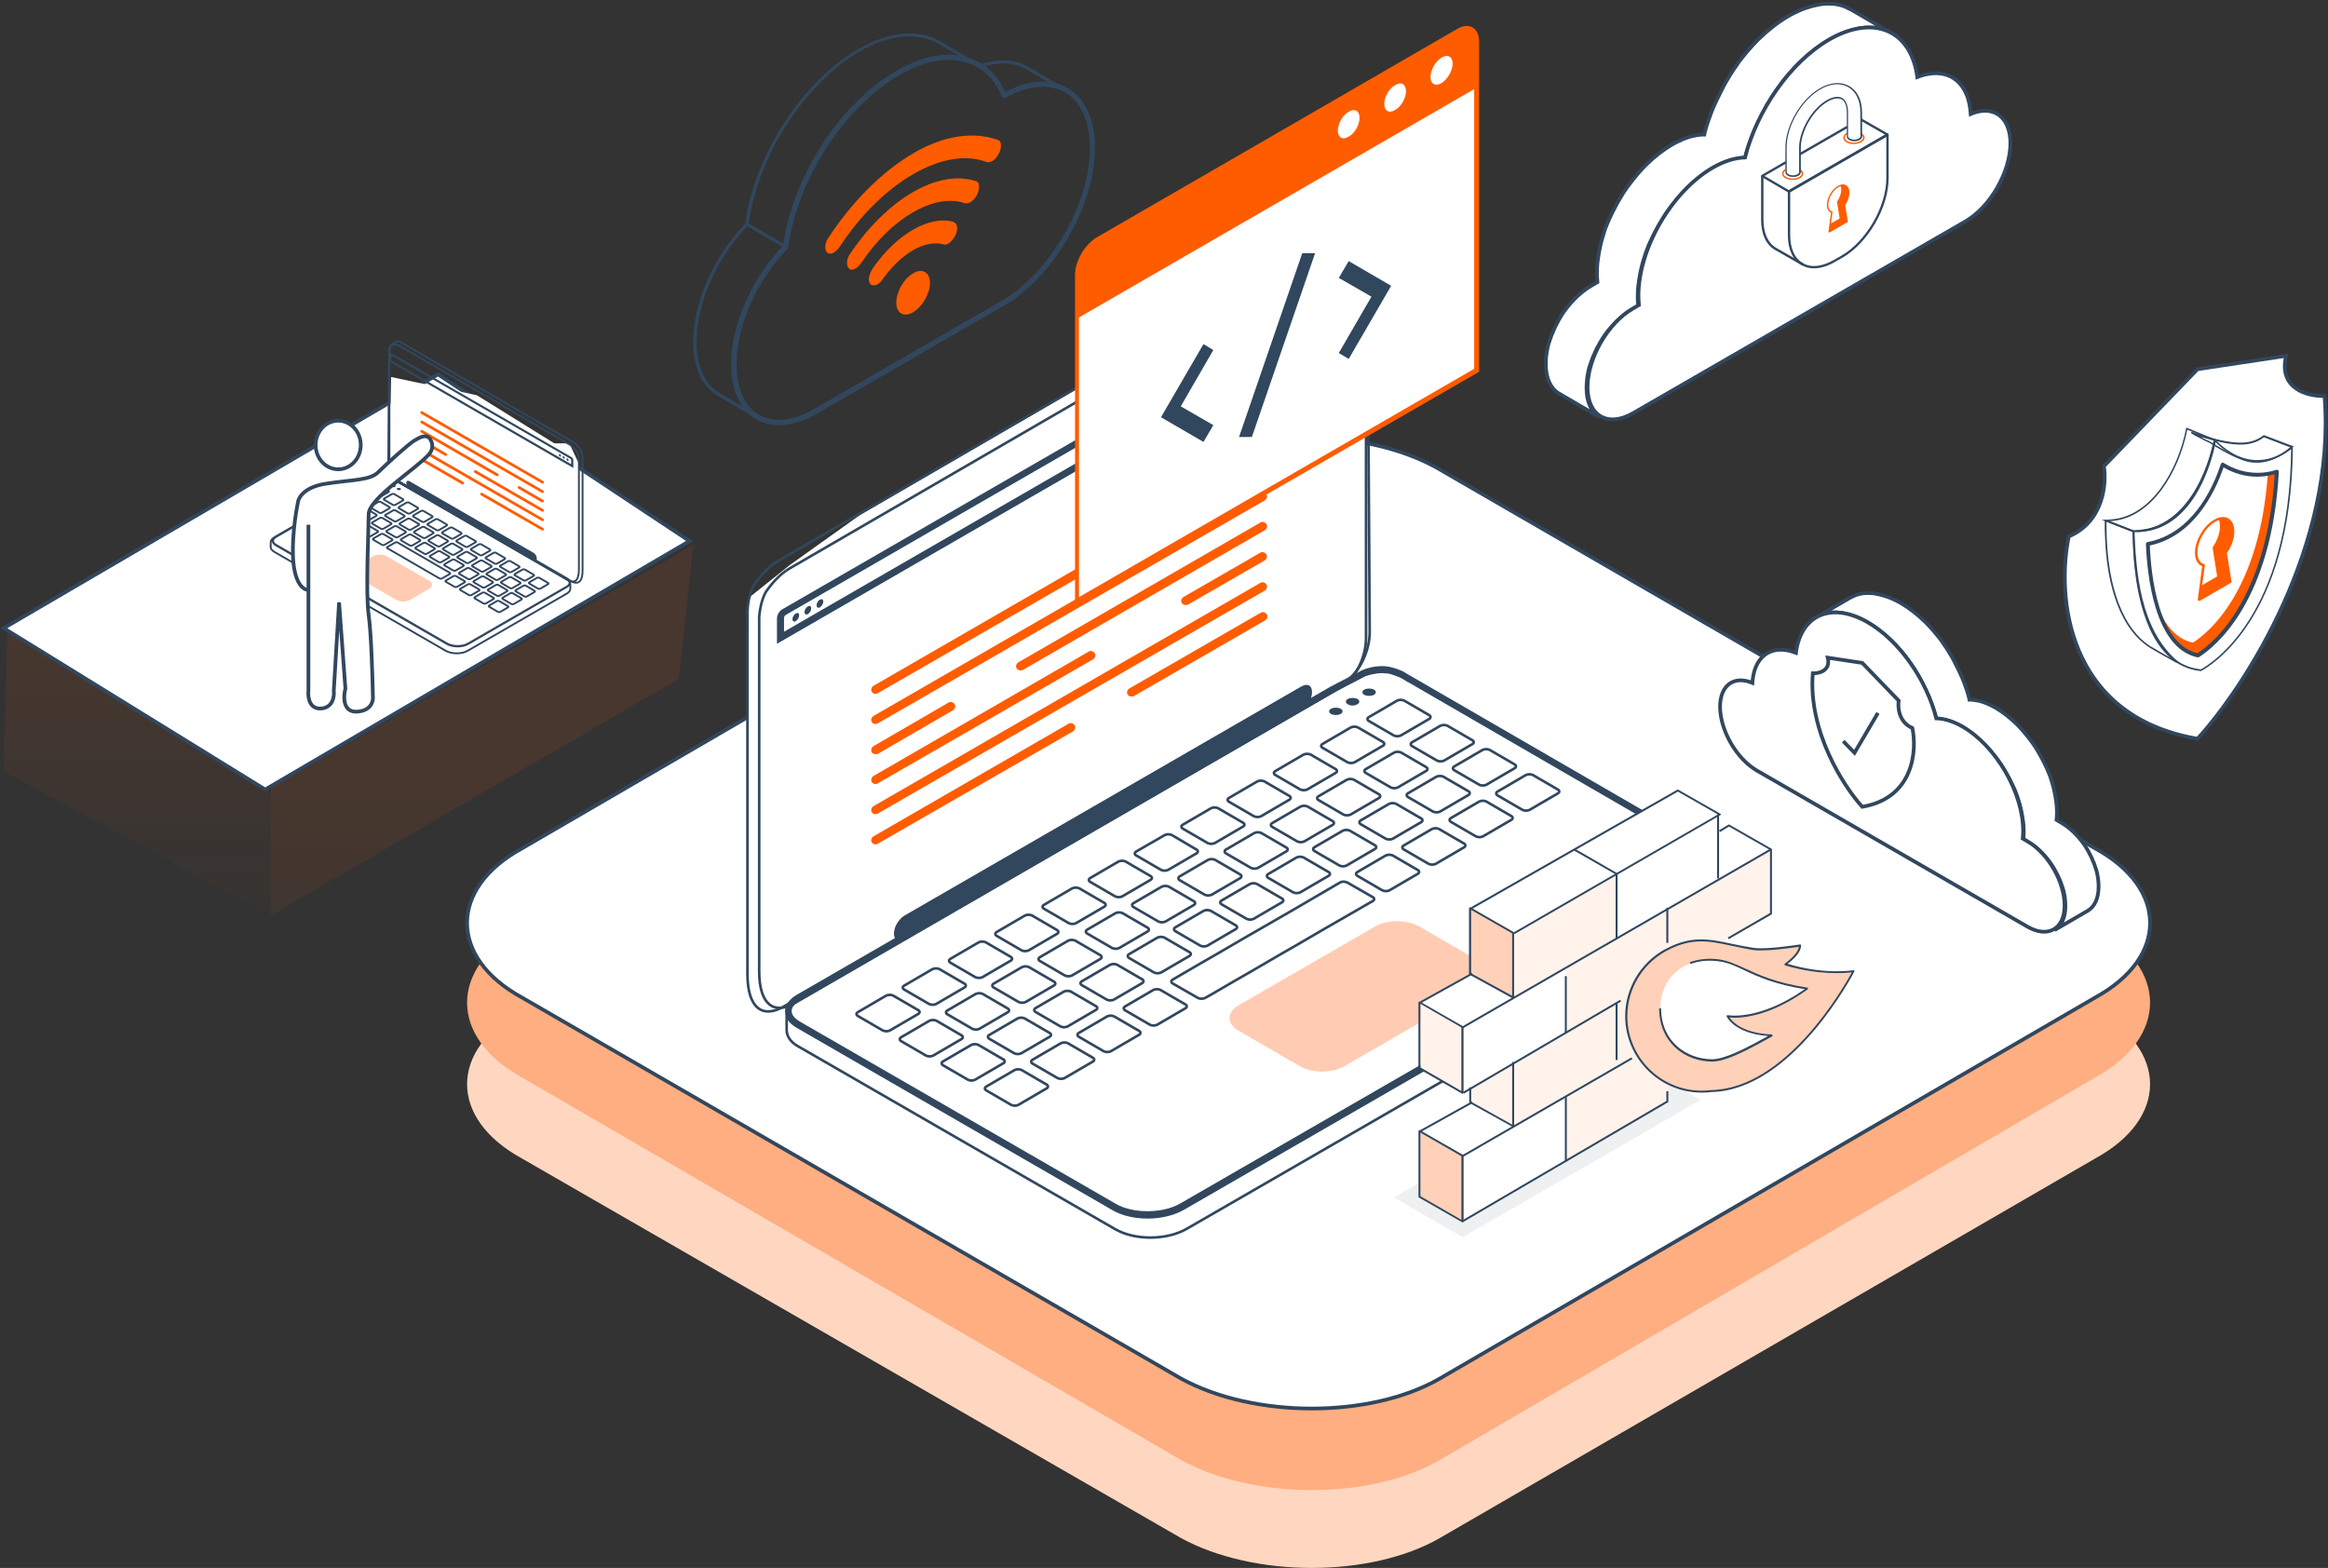 <svg width="628" height="423" viewBox="0 0 628 423" fill="none" xmlns="http://www.w3.org/2000/svg">
<rect x="0" y="0" width="628" height="423" fill="#333333" stroke="none"/>
<path d="M567.554 125.773L592.8 99.609L616.694 96C614.53 105.022 622.705 106.977 627.063 106.827C630.309 147.246 605.574 185.319 592.8 199.304C557.095 193.169 554.781 160.358 558.087 144.72C567.464 140.75 568.306 130.435 567.554 125.773Z" fill="white" stroke="#31475E"/>
<path d="M608.734 124.844C607.545 124.844 606.29 124.646 605.036 124.183C601.074 122.797 596.121 119.561 596.055 119.495C595.923 119.429 595.394 119.165 594.8 118.9C592.489 117.712 591.564 117.249 591.234 116.985C591.036 116.853 591.036 116.787 591.102 116.655L591.168 116.457L591.366 116.523C603.187 120.551 607.347 119.891 610.583 117.448L610.715 117.382L618.705 120.419L618.375 120.749C616.394 122.466 612.894 124.844 608.734 124.844ZM596.253 119.165C596.319 119.165 601.206 122.4 605.168 123.787C610.517 125.702 615.337 122.73 617.781 120.683L610.715 117.976C607.611 120.287 603.649 120.948 593.611 117.844C594.074 118.108 594.602 118.372 594.998 118.57C595.659 118.834 596.055 119.032 596.253 119.165Z" fill="#31475E"/>
<path d="M587.393 178.866C587.128 178.866 586.468 178.47 583.629 176.885C581.846 175.895 579.93 174.772 579.666 174.574C570.355 168.367 568.308 154.169 567.912 146.244C567.846 144.792 567.714 142.942 567.78 140.631V140.169L568.11 140.235L575.77 143.207V143.537C576.298 153.971 577.157 169.687 587.525 178.47L587.657 178.602L587.525 178.8C587.525 178.8 587.459 178.866 587.393 178.866ZM568.242 140.763C568.242 143.009 568.308 144.792 568.374 146.244C568.77 154.103 570.817 168.169 579.93 174.244C580.327 174.508 583.827 176.489 585.874 177.678C576.563 168.631 575.77 153.64 575.242 143.603V143.537L568.242 140.763Z" fill="#31475E"/>
<path d="M575.515 143.535L566.864 140.233H568.053C568.581 140.233 569.11 140.167 569.704 140.101C580.336 139.243 587.534 126.828 589.713 115.602L589.779 115.337L597.769 118.639V118.837C597.637 119.828 593.675 142.478 577.364 143.535C577.166 143.535 576.968 143.535 576.77 143.601C576.241 143.469 575.911 143.535 575.515 143.535ZM569.11 140.563L575.581 143.073C575.911 143.073 576.241 143.007 576.572 143.007C576.77 143.007 576.968 143.007 577.166 142.941C592.619 142.016 596.713 121.083 597.175 118.837L590.043 115.932C587.798 127.29 580.468 139.705 569.704 140.563C569.506 140.563 569.308 140.563 569.11 140.563Z" fill="#31475E"/>
<path d="M593.754 181.042H593.688C575.198 179.193 575.264 146.967 575.33 143.335V143.137H575.528C592.103 142.807 596.726 121.213 597.188 118.703L597.254 118.307L597.584 118.637C601.216 122.269 604.981 124.118 608.943 124.118H609.009C614.292 124.052 617.726 120.883 618.122 120.552L618.518 120.156V120.684C618.188 166.778 596.33 179.655 593.754 181.042ZM575.792 143.533C575.726 148.024 575.99 178.665 593.688 180.58C596.396 179.127 617.66 166.25 618.056 121.147C616.933 122.071 613.631 124.449 609.009 124.515H608.943C604.981 124.515 601.15 122.732 597.584 119.232C596.792 122.996 591.839 143.005 575.792 143.533Z" fill="#31475E"/>
<path d="M591.561 173.377C595.722 170.736 609.523 159.576 611.768 127.812C612.627 127.68 613.419 127.482 614.146 127.218C612.231 161.887 597.306 173.972 592.816 176.811C586.609 175.491 583.241 169.019 581.392 162.151C583.373 167.632 586.476 172.321 591.561 173.377Z" fill="#FF5C00"/>
<path d="M592.949 177.344C592.883 177.344 592.883 177.344 592.817 177.344C581.194 174.901 579.213 155.156 578.883 146.769C578.883 146.505 579.081 146.307 579.345 146.241C591.166 143.996 596.845 132.109 599.09 125.175C599.156 125.043 599.288 124.911 599.42 124.845C599.552 124.779 599.75 124.779 599.883 124.911C602.788 126.694 605.826 127.553 608.929 127.553H609.062C610.779 127.553 612.429 127.288 614.08 126.76C614.278 126.694 614.411 126.76 614.543 126.826C614.675 126.958 614.741 127.09 614.741 127.288C612.826 162.156 597.769 174.373 593.213 177.278C593.147 177.278 593.015 177.344 592.949 177.344ZM579.939 147.166C580.27 155.486 582.251 173.778 592.817 176.222C597.439 173.184 611.571 161.231 613.618 127.949C612.099 128.345 610.58 128.609 608.996 128.609H608.863C605.76 128.609 602.722 127.751 599.816 126.1C597.373 133.232 591.628 144.656 579.939 147.166Z" fill="#31475E"/>
<path d="M598.504 140.008C598.726 140.541 598.859 141.208 598.859 141.963C598.859 143.829 598.06 145.961 596.86 147.694L598.104 155.513L593.662 158.089L593.173 161.776L601.614 156.89L600.414 149.293C600.414 149.293 602.591 144.495 602.369 142.851C601.836 138.587 598.504 140.008 598.504 140.008Z" fill="#FF5C00"/>
<path d="M593.178 162.082C593.133 162.082 593.044 162.082 593 162.038C592.911 161.949 592.822 161.86 592.867 161.727L594.066 152.753C592.822 152.264 592.111 150.932 592.111 149.11C592.111 145.867 594.421 141.869 597.265 140.225C598.686 139.381 600.063 139.248 601.13 139.87C602.151 140.492 602.729 141.691 602.729 143.379C602.729 145.245 602.018 147.333 600.73 149.199L601.974 156.885C601.974 157.018 601.929 157.151 601.796 157.24L593.355 162.127C593.311 162.038 593.266 162.082 593.178 162.082ZM599.619 140.136C598.997 140.136 598.286 140.358 597.576 140.758C594.91 142.269 592.778 146 592.778 149.066C592.778 150.709 593.4 151.864 594.555 152.175C594.732 152.22 594.821 152.398 594.777 152.531L593.622 161.105L601.263 156.707L600.063 149.11C600.063 149.021 600.063 148.932 600.108 148.888C601.307 147.155 602.063 145.067 602.063 143.335C602.063 141.913 601.618 140.891 600.774 140.403C600.419 140.225 600.063 140.136 599.619 140.136Z" fill="#FF5C00"/>
<path opacity="0.1" d="M1 208.089L2.014 170L73 213.911V247L1 208.089Z" fill="url(#paint0_linear_408_9413)"/>
<path opacity="0.1" d="M73 247V212.66L187 147L183.13 183.167L73 247Z" fill="url(#paint1_linear_408_9413)"/>
<path d="M1 169.467L118.146 101L186 145.964L71.535 213L1 169.467Z" fill="white" stroke="#31475E"/>
<path d="M156.113 152.18V125.002L153.579 119.611H149.532L128.652 106.636L105.51 101.707L104.991 127.377L156.113 152.18Z" fill="white"/>
<path d="M107.594 92L154.583 119.278C155.373 119.73 156.108 120.577 156.588 121.283C156.842 121.735 157.096 122.441 157.152 123.458V154.04C157.152 157.033 155.825 157.795 154.103 156.807L106.945 129.529C105.589 128.738 104.742 126.818 104.742 125.265L104.94 94.118C104.996 93.92 105.109 93.751 105.222 93.553C105.9 92.452 107.114 92.113 107.594 92Z" stroke="#31475E" stroke-width="0.5" stroke-miterlimit="10"/>
<path d="M73.028 147.487V146.358C72.999 145.849 73.338 145.341 73.988 144.974L101.266 129.189C101.435 129.076 101.605 128.991 101.746 128.906C102.028 128.793 102.311 128.681 102.537 128.624C103.61 128.37 104.542 128.624 105.106 128.85L107.817 130.262L152.829 156.241C153.479 156.608 153.817 157.117 153.846 157.625V158.783C153.846 159.291 153.535 159.799 152.857 160.166L126.172 175.556C124.506 176.516 121.823 176.488 120.157 175.528L74.016 148.899C73.366 148.532 73.028 148.024 72.999 147.544V147.487C73.028 147.516 73.028 147.516 73.028 147.487Z" stroke="#31475E" stroke-width="0.5" stroke-miterlimit="10"/>
<path d="M107.846 93.355L153.649 119.928C154.411 120.379 155.117 121.17 155.597 121.876C155.851 122.328 156.077 123.005 156.162 123.994V153.814C156.162 156.722 154.863 157.485 153.197 156.524L107.197 129.924C105.87 129.161 105.051 127.298 105.051 125.773V95.021C105.051 93.129 106.18 92.395 107.846 93.355Z" stroke="#31475E" stroke-width="0.5" stroke-miterlimit="10"/>
<path d="M154.666 126.247V124.101C154.666 123.818 154.468 123.48 154.214 123.338L105.785 95.382C105.447 95.185 105.051 95.411 105.051 95.806V97.613L105.221 97.698L154.666 126.247ZM105.644 95.947L153.932 123.818C154.017 123.875 154.073 123.988 154.073 124.073V125.23L105.644 97.274V95.947Z" fill="#31475E"/>
<path d="M153.366 124.167C153.366 123.998 153.225 123.772 153.084 123.687C152.914 123.602 152.801 123.659 152.801 123.856C152.801 124.026 152.943 124.252 153.084 124.337C153.225 124.421 153.366 124.365 153.366 124.167Z" fill="#31475E"/>
<path d="M152.352 123.577C152.352 123.408 152.21 123.182 152.069 123.097C151.9 123.012 151.787 123.069 151.787 123.267C151.787 123.436 151.9 123.662 152.069 123.747C152.21 123.831 152.352 123.775 152.352 123.577Z" fill="#31475E"/>
<path d="M151.336 123.01C151.336 122.841 151.223 122.615 151.054 122.53C150.884 122.446 150.771 122.502 150.771 122.7C150.771 122.869 150.912 123.095 151.054 123.18C151.223 123.265 151.336 123.18 151.336 123.01Z" fill="#31475E"/>
<path d="M103.701 128.712C103.447 128.712 103.192 128.74 102.967 128.796C102.712 128.881 102.458 128.966 102.261 129.051C102.119 129.107 101.978 129.192 101.837 129.276L101.526 129.474H101.498L74.587 145.062C74.163 145.316 73.909 145.626 73.909 145.909C73.909 146.219 74.163 146.558 74.644 146.812L120.7 173.385C121.434 173.808 122.423 174.034 123.468 174.034C124.484 174.034 125.444 173.808 126.122 173.413L152.751 158.051C153.174 157.797 153.429 157.487 153.429 157.176C153.429 156.865 153.174 156.526 152.694 156.272L107.795 130.349L105.141 128.966C104.802 128.881 104.294 128.712 103.701 128.712ZM103.701 128.119C104.378 128.119 104.972 128.288 105.367 128.458L108.078 129.869L152.977 155.792C154.304 156.555 154.332 157.825 153.005 158.588L126.404 173.949C125.585 174.43 124.512 174.655 123.439 174.655C122.338 174.655 121.237 174.401 120.39 173.921L74.333 147.349C73.006 146.587 72.949 145.344 74.276 144.582L101.498 128.825C101.668 128.712 101.837 128.627 101.978 128.542C102.261 128.429 102.515 128.316 102.769 128.26C103.108 128.147 103.418 128.119 103.701 128.119Z" fill="#31475E"/>
<path d="M107.988 132.157C108.214 132.044 108.214 131.818 107.988 131.705C107.762 131.592 107.423 131.592 107.197 131.705C106.971 131.818 106.971 132.044 107.197 132.157C107.423 132.27 107.762 132.27 107.988 132.157Z" fill="#31475E"/>
<path d="M106.58 131.338C106.806 131.225 106.806 130.999 106.58 130.886C106.354 130.774 106.015 130.774 105.789 130.886C105.563 130.999 105.563 131.225 105.789 131.338C106.015 131.479 106.382 131.479 106.58 131.338Z" fill="#31475E"/>
<path d="M105.187 130.547C105.413 130.434 105.413 130.208 105.187 130.095C104.961 129.983 104.622 129.983 104.396 130.095C104.17 130.208 104.17 130.434 104.396 130.547C104.594 130.66 104.961 130.66 105.187 130.547Z" fill="#31475E"/>
<path d="M142.786 157.091C142.617 157.176 142.617 157.345 142.786 157.43L145.158 158.813C145.327 158.898 145.582 158.898 145.751 158.813L147.841 157.599C148.01 157.514 148.01 157.345 147.841 157.26L145.469 155.877C145.299 155.792 145.045 155.792 144.876 155.877L142.786 157.091ZM140.979 153.646C141.148 153.561 141.402 153.561 141.572 153.646L143.944 155.03C144.113 155.114 144.113 155.284 143.944 155.368L141.854 156.583C141.685 156.667 141.431 156.667 141.261 156.583L138.889 155.199C138.72 155.114 138.72 154.945 138.889 154.86L140.979 153.646ZM137.082 151.387C137.251 151.302 137.505 151.302 137.675 151.387L140.047 152.77C140.216 152.855 140.216 153.025 140.047 153.109L137.957 154.324C137.788 154.408 137.534 154.408 137.364 154.324L134.992 152.94C134.823 152.855 134.823 152.686 134.992 152.601L137.082 151.387ZM133.185 149.128C133.354 149.043 133.609 149.043 133.778 149.128L136.15 150.511C136.319 150.596 136.319 150.766 136.15 150.85L134.06 152.064C133.891 152.149 133.637 152.149 133.467 152.064L131.095 150.681C130.926 150.596 130.926 150.427 131.095 150.342L133.185 149.128ZM129.203 146.84C129.373 146.756 129.627 146.756 129.796 146.84L132.168 148.224C132.338 148.309 132.338 148.478 132.168 148.563L130.079 149.777C129.909 149.862 129.655 149.862 129.486 149.777L127.114 148.393C126.944 148.309 126.944 148.139 127.114 148.055L129.203 146.84ZM125.307 144.581C125.476 144.497 125.73 144.497 125.9 144.581L128.272 145.965C128.441 146.05 128.441 146.219 128.272 146.304L126.182 147.518C126.012 147.603 125.758 147.603 125.589 147.518L123.217 146.134C123.047 146.05 123.047 145.88 123.217 145.796L125.307 144.581ZM121.41 142.35C121.579 142.266 121.833 142.266 122.003 142.35L124.403 143.734C124.572 143.819 124.572 143.988 124.403 144.073L122.313 145.287C122.144 145.372 121.89 145.372 121.72 145.287L119.348 143.904C119.179 143.819 119.179 143.649 119.348 143.565L121.41 142.35ZM117.513 140.091C117.682 140.007 117.936 140.007 118.106 140.091L120.478 141.475C120.647 141.56 120.647 141.729 120.478 141.814L118.388 143.028C118.219 143.113 117.965 143.113 117.795 143.028L115.423 141.645C115.254 141.56 115.254 141.39 115.423 141.306L117.513 140.091ZM113.616 137.832C113.785 137.748 114.039 137.748 114.209 137.832L116.581 139.216C116.75 139.301 116.75 139.47 116.581 139.555L114.491 140.769C114.322 140.854 114.068 140.854 113.898 140.769L111.526 139.385C111.357 139.301 111.357 139.131 111.526 139.047L113.616 137.832ZM109.719 135.573C109.888 135.489 110.143 135.489 110.312 135.573L112.684 136.957C112.853 137.042 112.853 137.211 112.684 137.296L110.594 138.51C110.425 138.595 110.171 138.595 110.001 138.51L107.629 137.126C107.46 137.042 107.46 136.872 107.629 136.788L109.719 135.573ZM105.737 133.286C105.907 133.201 106.161 133.201 106.33 133.286L108.702 134.67C108.872 134.754 108.872 134.924 108.702 135.009L106.613 136.223C106.443 136.307 106.189 136.307 106.02 136.223L103.648 134.839C103.478 134.754 103.478 134.585 103.648 134.5L105.737 133.286ZM101.84 131.027C102.01 130.942 102.264 130.942 102.433 131.027L104.805 132.411C104.975 132.495 104.975 132.665 104.805 132.749L102.716 133.964C102.546 134.048 102.292 134.048 102.123 133.964L99.751 132.58C99.581 132.495 99.581 132.326 99.751 132.241L101.84 131.027ZM141.233 157.995C141.402 157.91 141.657 157.91 141.826 157.995L144.198 159.378C144.367 159.463 144.367 159.632 144.198 159.717L142.108 160.931C141.939 161.016 141.685 161.016 141.515 160.931L139.143 159.548C138.974 159.463 138.974 159.293 139.143 159.209L141.233 157.995ZM137.336 155.735C137.505 155.651 137.76 155.651 137.929 155.735L140.301 157.119C140.47 157.204 140.47 157.373 140.301 157.458L138.211 158.672C138.042 158.757 137.788 158.757 137.618 158.672L135.246 157.289C135.077 157.204 135.077 157.034 135.246 156.95L137.336 155.735ZM133.439 153.476C133.609 153.392 133.863 153.392 134.032 153.476L136.404 154.86C136.574 154.945 136.574 155.114 136.404 155.199L134.315 156.413C134.145 156.498 133.891 156.498 133.722 156.413L131.35 155.03C131.18 154.945 131.18 154.775 131.35 154.691L133.439 153.476ZM129.542 151.246C129.712 151.161 129.966 151.161 130.135 151.246L132.507 152.629C132.677 152.714 132.677 152.883 132.507 152.968L130.418 154.182C130.248 154.267 129.994 154.267 129.825 154.182L127.453 152.799C127.283 152.714 127.283 152.545 127.453 152.46L129.542 151.246ZM125.561 148.93C125.73 148.845 125.984 148.845 126.154 148.93L128.526 150.314C128.695 150.398 128.695 150.568 128.526 150.653L126.436 151.867C126.267 151.952 126.012 151.952 125.843 151.867L123.471 150.483C123.302 150.398 123.302 150.229 123.471 150.144L125.561 148.93ZM121.664 146.699C121.833 146.614 122.087 146.614 122.257 146.699L124.629 148.083C124.798 148.168 124.798 148.337 124.629 148.422L122.539 149.636C122.37 149.721 122.116 149.721 121.946 149.636L119.574 148.252C119.405 148.168 119.405 147.998 119.574 147.913L121.664 146.699ZM117.767 144.44C117.936 144.355 118.19 144.355 118.36 144.44L120.732 145.824C120.901 145.909 120.901 146.078 120.732 146.163L118.642 147.377C118.473 147.462 118.219 147.462 118.049 147.377L115.677 145.993C115.508 145.909 115.508 145.739 115.677 145.654L117.767 144.44ZM113.87 142.181C114.039 142.096 114.294 142.096 114.463 142.181L116.835 143.565C117.004 143.649 117.004 143.819 116.835 143.904L114.745 145.118C114.576 145.203 114.322 145.203 114.152 145.118L111.78 143.734C111.611 143.649 111.611 143.48 111.78 143.395L113.87 142.181ZM109.973 139.95C110.143 139.866 110.397 139.866 110.566 139.95L112.938 141.334C113.108 141.419 113.108 141.588 112.938 141.673L110.848 142.887C110.679 142.972 110.425 142.972 110.255 142.887L107.883 141.503C107.714 141.419 107.714 141.249 107.883 141.164L109.973 139.95ZM106.076 137.691C106.246 137.606 106.5 137.606 106.669 137.691L109.041 139.075C109.211 139.16 109.211 139.329 109.041 139.414L106.952 140.628C106.782 140.713 106.528 140.713 106.359 140.628L103.987 139.244C103.817 139.16 103.817 138.99 103.987 138.905L106.076 137.691ZM102.095 135.404C102.264 135.319 102.518 135.319 102.688 135.404L105.06 136.788C105.229 136.872 105.229 137.042 105.06 137.126L102.97 138.341C102.801 138.425 102.546 138.425 102.377 138.341L100.005 136.957C99.835 136.872 99.835 136.703 100.005 136.618L102.095 135.404ZM98.198 133.145C98.367 133.06 98.621 133.06 98.791 133.145L101.163 134.528C101.332 134.613 101.332 134.783 101.163 134.867L99.073 136.082C98.904 136.166 98.65 136.166 98.48 136.082L96.108 134.698C95.939 134.613 95.939 134.444 96.108 134.359L98.198 133.145ZM137.703 160.028C137.873 159.943 138.127 159.943 138.296 160.028L140.668 161.411C140.838 161.496 140.838 161.666 140.668 161.75L138.579 162.964C138.409 163.049 138.155 163.049 137.986 162.964L135.613 161.581C135.444 161.496 135.444 161.327 135.613 161.242L137.703 160.028ZM133.806 157.797C133.976 157.712 134.23 157.712 134.399 157.797L136.771 159.181C136.941 159.265 136.941 159.435 136.771 159.519L134.682 160.734C134.512 160.818 134.258 160.818 134.089 160.734L131.717 159.35C131.547 159.265 131.547 159.096 131.717 159.011L133.806 157.797ZM129.909 155.538C130.079 155.453 130.333 155.453 130.502 155.538L132.874 156.921C133.044 157.006 133.044 157.176 132.874 157.26L130.785 158.475C130.615 158.559 130.361 158.559 130.192 158.475L127.82 157.091C127.65 157.006 127.65 156.837 127.82 156.752L129.909 155.538ZM126.012 153.279C126.182 153.194 126.436 153.194 126.605 153.279L128.977 154.662C129.147 154.747 129.147 154.917 128.977 155.001L126.888 156.216C126.718 156.3 126.464 156.3 126.295 156.216L123.923 154.832C123.753 154.747 123.753 154.578 123.923 154.493L126.012 153.279ZM122.031 150.991C122.2 150.907 122.454 150.907 122.624 150.991L124.996 152.375C125.165 152.46 125.165 152.629 124.996 152.714L122.906 153.928C122.737 154.013 122.483 154.013 122.313 153.928L119.941 152.545C119.772 152.46 119.772 152.29 119.941 152.206L122.031 150.991ZM118.134 148.732C118.303 148.648 118.558 148.648 118.727 148.732L121.099 150.116C121.268 150.201 121.268 150.37 121.099 150.455L119.009 151.669C118.84 151.754 118.586 151.754 118.416 151.669L116.044 150.285C115.875 150.201 115.875 150.031 116.044 149.947L118.134 148.732ZM114.237 146.473C114.406 146.389 114.661 146.389 114.83 146.473L117.202 147.857C117.372 147.942 117.372 148.111 117.202 148.196L115.112 149.41C114.943 149.495 114.689 149.495 114.519 149.41L112.147 148.026C111.978 147.942 111.978 147.772 112.147 147.688L114.237 146.473ZM110.312 144.242C110.481 144.158 110.764 144.158 110.905 144.242L113.277 145.626C113.446 145.711 113.446 145.88 113.277 145.965L111.187 147.179C111.018 147.264 110.764 147.264 110.594 147.179L108.222 145.796C108.053 145.711 108.053 145.541 108.222 145.457L110.312 144.242ZM106.415 141.983C106.584 141.899 106.839 141.899 107.008 141.983L109.38 143.367C109.55 143.452 109.55 143.621 109.38 143.706L107.29 144.92C107.121 145.005 106.867 145.005 106.697 144.92L104.325 143.536C104.156 143.452 104.156 143.282 104.325 143.198L106.415 141.983ZM102.518 139.724C102.688 139.64 102.942 139.64 103.111 139.724L105.483 141.108C105.653 141.193 105.653 141.362 105.483 141.447L103.394 142.661C103.224 142.746 102.97 142.746 102.801 142.661L100.429 141.277C100.259 141.193 100.259 141.023 100.429 140.939L102.518 139.724ZM98.537 137.437C98.706 137.352 98.96 137.352 99.129 137.437L101.502 138.821C101.671 138.905 101.671 139.075 101.502 139.16L99.412 140.374C99.243 140.459 98.988 140.459 98.819 140.374L96.447 138.99C96.278 138.905 96.278 138.736 96.447 138.651L98.537 137.437ZM94.64 135.178C94.809 135.093 95.063 135.093 95.233 135.178L97.605 136.562C97.774 136.646 97.774 136.816 97.605 136.9L95.515 138.115C95.346 138.199 95.091 138.199 94.922 138.115L92.55 136.731C92.381 136.646 92.381 136.477 92.55 136.392L94.64 135.178ZM134.06 162.146C134.23 162.061 134.484 162.061 134.653 162.146L137.025 163.529C137.195 163.614 137.195 163.783 137.025 163.868L134.936 165.082C134.766 165.167 134.512 165.167 134.343 165.082L131.971 163.699C131.801 163.614 131.801 163.445 131.971 163.36L134.06 162.146ZM130.163 159.887C130.333 159.802 130.587 159.802 130.756 159.887L133.129 161.27C133.298 161.355 133.298 161.524 133.129 161.609L131.039 162.823C130.869 162.908 130.615 162.908 130.446 162.823L128.074 161.44C127.904 161.355 127.904 161.185 128.074 161.101L130.163 159.887ZM126.267 157.627C126.436 157.543 126.69 157.543 126.86 157.627L129.232 159.011C129.401 159.096 129.401 159.265 129.232 159.35L127.142 160.564C126.973 160.649 126.718 160.649 126.549 160.564L124.177 159.181C124.008 159.096 124.008 158.926 124.177 158.842L126.267 157.627ZM122.37 155.397C122.539 155.312 122.793 155.312 122.963 155.397L125.335 156.78C125.504 156.865 125.504 157.034 125.335 157.119L123.245 158.333C123.076 158.418 122.822 158.418 122.652 158.333L120.28 156.95C120.111 156.865 120.111 156.696 120.28 156.611L122.37 155.397ZM102.801 144.073C102.97 143.988 103.224 143.988 103.394 144.073L105.766 145.457C105.935 145.541 105.935 145.711 105.766 145.796L103.676 147.01C103.506 147.095 103.252 147.095 103.083 147.01L100.711 145.626C100.541 145.541 100.541 145.372 100.711 145.287L102.801 144.073ZM98.904 141.842C99.073 141.757 99.327 141.757 99.497 141.842L101.869 143.226C102.038 143.311 102.038 143.48 101.869 143.565L99.779 144.779C99.61 144.864 99.356 144.864 99.186 144.779L96.814 143.395C96.645 143.311 96.645 143.141 96.814 143.056L98.904 141.842ZM94.922 139.527C95.091 139.442 95.346 139.442 95.515 139.527L97.887 140.91C98.056 140.995 98.056 141.164 97.887 141.249L95.797 142.463C95.628 142.548 95.374 142.548 95.204 142.463L92.832 141.08C92.663 140.995 92.663 140.826 92.832 140.741L94.922 139.527ZM90.997 137.296C91.166 137.211 91.421 137.211 91.59 137.296L93.962 138.679C94.131 138.764 94.131 138.934 93.962 139.018L91.872 140.233C91.703 140.317 91.449 140.317 91.279 140.233L88.907 138.849C88.738 138.764 88.738 138.595 88.907 138.51L90.997 137.296ZM107.262 146.36L109.634 147.744L111.131 148.619L113.531 150.003L115.056 150.878L117.428 152.262L118.953 153.138L121.325 154.521C121.494 154.606 121.494 154.775 121.325 154.86L119.207 156.074C119.038 156.159 118.783 156.159 118.614 156.074L118.106 155.792L116.214 154.691L114.689 153.815L112.317 152.432L110.792 151.556L108.42 150.173L106.895 149.297L104.693 148.026L104.495 147.913C104.325 147.829 104.325 147.659 104.495 147.575L106.613 146.36C106.839 146.247 107.093 146.247 107.262 146.36Z" stroke="#31475E" stroke-width="0.5" stroke-miterlimit="10"/>
<path d="M110.505 131.847L143.911 151.133C144.419 151.416 144.814 151.218 144.814 150.653C144.814 150.089 144.419 149.439 143.911 149.129L110.505 129.842C109.997 129.559 109.601 129.729 109.601 130.322C109.601 130.887 109.997 131.564 110.505 131.847Z" fill="#31475E"/>
<path d="M106.889 161.834C107.906 162.427 109.6 162.427 110.617 161.834L115.784 158.841C116.801 158.248 116.801 157.288 115.784 156.695L104.291 150.059C103.275 149.466 101.581 149.466 100.564 150.059L95.396 153.052C94.38 153.645 94.38 154.605 95.396 155.198L106.889 161.834Z" fill="#FFCCB3"/>
<path d="M146.366 130.461C146.479 130.461 146.621 130.405 146.677 130.292C146.79 130.122 146.705 129.896 146.536 129.783L113.949 110.977C113.779 110.864 113.554 110.948 113.441 111.118C113.328 111.287 113.412 111.513 113.582 111.626L146.169 130.405C146.225 130.461 146.282 130.461 146.366 130.461Z" fill="#FF5C00"/>
<path d="M146.366 133.003C146.479 133.003 146.621 132.947 146.677 132.834C146.79 132.664 146.705 132.438 146.536 132.325L113.949 113.519C113.779 113.406 113.554 113.49 113.441 113.66C113.328 113.829 113.412 114.055 113.582 114.168L146.169 132.947C146.225 132.975 146.282 133.003 146.366 133.003Z" fill="#FF5C00"/>
<path d="M146.366 135.546C146.479 135.546 146.621 135.49 146.677 135.377C146.79 135.207 146.705 134.981 146.536 134.868L140.211 131.197C140.041 131.084 139.815 131.169 139.702 131.339C139.589 131.508 139.674 131.734 139.843 131.847L146.169 135.518C146.225 135.518 146.282 135.546 146.366 135.546Z" fill="#FF5C00"/>
<path d="M134.165 128.484C134.278 128.484 134.419 128.427 134.476 128.314C134.589 128.145 134.504 127.919 134.335 127.806L113.947 116.03C113.777 115.917 113.551 116.002 113.438 116.172C113.325 116.341 113.41 116.567 113.58 116.68L133.968 128.455C134.024 128.484 134.109 128.484 134.165 128.484Z" fill="#FF5C00"/>
<path d="M146.366 138.055C146.479 138.055 146.621 137.999 146.677 137.886C146.79 137.716 146.705 137.49 146.536 137.377L128.407 126.901C128.237 126.788 128.012 126.873 127.899 127.042C127.786 127.212 127.87 127.438 128.04 127.551L146.169 137.999C146.225 138.055 146.282 138.055 146.366 138.055Z" fill="#FF5C00"/>
<path d="M120.247 122.978C120.36 122.978 120.501 122.921 120.558 122.808C120.671 122.639 120.586 122.413 120.417 122.3L113.95 118.572C113.781 118.459 113.555 118.544 113.442 118.714C113.329 118.883 113.414 119.109 113.583 119.222L120.05 122.949C120.106 122.978 120.191 122.978 120.247 122.978Z" fill="#FF5C00"/>
<path d="M146.366 140.6C146.479 140.6 146.621 140.544 146.677 140.431C146.79 140.261 146.705 140.036 146.536 139.923L113.949 121.116C113.779 121.003 113.554 121.088 113.441 121.257C113.328 121.427 113.412 121.652 113.582 121.765L146.169 140.544C146.225 140.572 146.282 140.6 146.366 140.6Z" fill="#FF5C00"/>
<path d="M146.366 143.14C146.479 143.14 146.621 143.084 146.677 142.971C146.79 142.801 146.705 142.575 146.536 142.462L130.101 132.974C129.932 132.861 129.706 132.946 129.593 133.115C129.48 133.285 129.565 133.511 129.734 133.624L146.169 143.084C146.225 143.112 146.282 143.14 146.366 143.14Z" fill="#FF5C00"/>
<path d="M124.82 130.686C124.933 130.686 125.074 130.629 125.13 130.516C125.243 130.347 125.158 130.121 124.989 130.008L113.92 123.626C113.75 123.513 113.524 123.598 113.411 123.767C113.298 123.937 113.383 124.163 113.552 124.276L124.622 130.657C124.707 130.686 124.763 130.686 124.82 130.686Z" fill="#FF5C00"/>
<path d="M85.147 120.054C85.147 123.706 87.902 126.607 91.23 126.607C94.558 126.607 97.314 123.706 97.314 120.054C97.314 116.401 94.558 113.5 91.23 113.5C87.902 113.5 85.147 116.401 85.147 120.054Z" fill="white" stroke="#31475E"/>
<path d="M115.694 122.587C117.396 120.633 116.359 118.715 115.694 118.054C114.555 117.204 113.129 118.054 111.704 118.904C110.278 119.754 104.293 125.136 102.013 127.403C99.733 129.669 94.887 129.386 87.761 130.519C82.061 131.425 80.446 134.296 80.351 135.618C79.686 138.828 78.527 146.666 79.211 152.332C79.895 157.997 82.156 159.225 83.201 159.13V186.326C83.011 188.025 83.429 191.368 86.621 191.142C89.814 190.915 90.232 187.837 90.042 186.326L91.467 162.53L93.177 185.759C92.607 187.931 92.436 192.218 96.312 191.991C100.189 191.765 100.778 189.064 100.588 187.742C100.493 182.454 100.132 170.688 99.448 165.929C98.592 159.98 99.448 142.983 99.448 138.734C99.448 134.485 112.299 126.484 115.694 122.587Z" fill="white"/>
<path d="M83.201 141.567V159.13M83.201 159.13V186.326C83.011 188.025 83.429 191.368 86.621 191.142C89.814 190.915 90.232 187.837 90.042 186.326L91.467 162.53L93.177 185.759C92.607 187.931 92.436 192.218 96.312 191.991C100.189 191.765 100.778 189.064 100.588 187.742C100.493 182.454 100.132 170.688 99.448 165.929C98.592 159.98 99.448 142.983 99.448 138.734C99.448 134.485 112.299 126.484 115.694 122.587C117.396 120.633 116.359 118.715 115.694 118.054C114.555 117.204 113.129 118.054 111.704 118.904C110.278 119.754 104.293 125.136 102.013 127.403C99.733 129.669 94.887 129.386 87.761 130.519C82.061 131.425 80.446 134.296 80.351 135.618C79.686 138.828 78.527 146.666 79.211 152.332C79.895 157.997 82.156 159.225 83.201 159.13Z" stroke="#31475E"/>
<path d="M565.26 272.498C584.913 283.231 584.913 301.769 565.26 312.502L388.377 414.95C369.706 425.683 338.26 425.683 318.606 414.95L140.74 312.502C121.087 301.769 121.087 283.231 140.74 272.498L317.623 170.05C336.294 159.317 367.74 159.317 387.394 170.05L565.26 272.498Z" fill="#FFD7C0"/>
<path d="M565.26 250.345C584.913 261.16 584.913 279.84 565.26 290.655L388.377 393.889C369.706 404.704 338.26 404.704 318.606 393.889L140.74 290.655C121.087 279.84 121.087 261.16 140.74 250.345L317.623 147.111C336.294 136.296 367.74 136.296 387.394 147.111L565.26 250.345Z" fill="#FFAE81"/>
<path d="M565.26 228.922C584.913 239.695 584.913 258.305 565.26 269.079L388.377 371.92C369.706 382.693 338.26 382.693 318.606 371.92L140.74 269.079C121.087 258.305 121.087 239.695 140.74 228.922L317.623 126.08C336.294 115.307 367.74 115.307 387.394 126.08L565.26 228.922Z" fill="white" stroke="#31475E" stroke-miterlimit="10" stroke-linecap="round" stroke-linejoin="round"/>
<path d="M204.257 112.961C204.2 112.904 197.502 109.101 193.528 106.717C189.327 104.219 187 99.053 187 92.241C187 81.683 192.506 69.137 201.021 60.339C203.576 41.776 216.348 22.021 231.448 13.279C239.906 8.397 247.854 7.659 253.814 11.236C254.211 11.463 263.124 16.685 263.181 16.742L264.373 17.423C269.255 15.777 273.853 15.947 277.259 17.934C277.372 17.991 288.612 24.633 288.612 24.633L288.158 25.37C288.158 25.37 276.918 18.729 276.804 18.672C273.512 16.799 269.141 16.628 264.429 18.275C264.316 18.331 264.202 18.331 264.089 18.218L262.726 17.423C262.329 17.196 253.757 12.144 253.303 11.917C247.627 8.511 239.963 9.249 231.789 13.96C217.029 22.589 204.371 42.23 201.93 60.566C201.93 60.679 201.873 60.736 201.816 60.793C193.358 69.478 187.908 81.796 187.908 92.241C187.908 98.769 190.065 103.651 193.982 105.979C197.956 108.363 204.598 112.166 204.711 112.223L204.257 112.961Z" fill="#31475E"/>
<path d="M201.712 60.135L201.283 60.871L211.731 66.958L212.16 66.222L201.712 60.135Z" fill="#31475E"/>
<path d="M241.78 81.618C241.78 84.513 243.824 85.706 246.322 84.23C248.819 82.754 250.863 79.234 250.863 76.339C250.863 73.444 248.819 72.252 246.322 73.728C243.824 75.204 241.78 78.723 241.78 81.618Z" fill="#FF5C00"/>
<path d="M229.177 68.68C239.338 53.523 253.246 45.462 263.407 48.925C264.429 49.266 264.259 51.366 263.407 52.842C262.385 54.545 261.08 55.112 260.058 54.772C252.111 52.104 240.474 58.802 232.526 70.666C231.504 72.199 230.142 73.164 229.177 72.597C228.382 72.086 228.155 70.212 229.177 68.68Z" fill="#FF5C00"/>
<path d="M223.331 64.362C229.859 54.371 237.863 46.367 246.321 41.372C254.723 36.433 262.84 35.411 269.312 37.796C270.333 38.136 270.163 40.236 269.312 41.712C268.347 43.415 266.984 44.04 265.962 43.642C254.666 39.498 237.977 49.149 226.68 66.349C225.658 67.882 224.296 68.847 223.331 68.279C222.479 67.768 222.309 65.895 223.331 64.362Z" fill="#FF5C00"/>
<path d="M235.535 72.257C241.836 63.175 250.748 58.066 257.049 59.825C258.071 60.109 258.582 61.301 257.901 63.118C257.276 64.651 255.687 66.297 254.665 65.956C249.556 64.537 243.028 68.284 237.919 75.606C236.897 77.082 235.251 77.366 234.683 76.515C234.002 75.55 234.513 73.79 235.535 72.257Z" fill="#FF5C00"/>
<path d="M210.161 114.719C207.948 114.719 205.847 114.208 204.031 113.129C199.66 110.575 197.219 105.352 197.219 98.313C197.219 87.698 202.725 75.152 211.24 66.24C213.795 47.621 226.624 27.809 241.837 19.067C249.046 14.923 255.858 13.731 261.535 15.661C265.793 17.08 269.142 20.259 271.185 24.801C277.543 21.451 283.504 21.111 288.045 23.779C292.757 26.56 295.368 32.294 295.368 39.957C295.368 55.568 284.298 74.698 270.731 82.532L220.379 111.596C216.803 113.64 213.284 114.719 210.161 114.719ZM255.915 16.172C251.828 16.172 247.287 17.535 242.575 20.316C227.702 28.888 215.1 48.415 212.659 66.694C212.659 66.865 212.546 66.978 212.489 67.091C204.087 75.72 198.695 87.982 198.695 98.313C198.695 104.784 200.852 109.61 204.769 111.88C208.742 114.151 214.022 113.583 219.698 110.291L270.05 81.226C283.277 73.62 294.005 55.057 294.005 39.9C294.005 32.805 291.621 27.469 287.364 24.971C283.106 22.473 277.373 22.984 271.242 26.39C271.072 26.504 270.845 26.504 270.674 26.447C270.504 26.39 270.334 26.22 270.277 26.049C268.404 21.508 265.225 18.386 261.138 17.024C259.491 16.456 257.732 16.172 255.915 16.172Z" fill="#31475E"/>
<path d="M499.498 2.678C499.429 2.678 499.429 2.609 499.36 2.609C498.949 2.403 498.537 2.197 498.125 1.991C497.713 1.785 497.301 1.648 496.89 1.511C496.478 1.374 495.997 1.305 495.517 1.168C495.036 1.099 494.556 1.03 494.076 1.03C493.526 1.03 493.046 0.962 492.497 1.03C491.879 1.03 491.33 1.099 490.712 1.236C490.026 1.374 489.34 1.511 488.585 1.717C487.693 1.991 486.732 2.266 485.771 2.678C484.673 3.158 483.506 3.707 482.339 4.394C479.525 6.041 476.849 8.168 474.309 10.639C473.417 11.531 472.525 12.492 471.701 13.453C471.015 14.208 470.397 15.032 469.779 15.787C469.23 16.473 468.681 17.228 468.201 17.983C467.72 18.669 467.24 19.356 466.828 20.042C466.416 20.728 466.004 21.415 465.593 22.101C465.181 22.787 464.838 23.474 464.494 24.16C464.151 24.846 463.808 25.533 463.465 26.219C463.122 26.905 462.847 27.592 462.504 28.278C462.161 28.964 461.886 29.719 461.612 30.406C461.337 31.161 461.063 31.916 460.788 32.671C460.514 33.494 460.239 34.318 460.033 35.141C459.896 35.553 459.827 35.896 459.759 36.308C459.69 36.308 459.621 36.308 459.484 36.308C459.004 36.308 458.523 36.377 457.974 36.446C457.425 36.514 456.807 36.651 456.19 36.789C455.435 36.995 454.68 37.269 453.856 37.612C452.895 38.024 451.935 38.505 450.974 39.054C448.64 40.426 446.375 42.211 444.248 44.27C443.493 45.025 442.738 45.78 442.051 46.603C441.502 47.221 440.953 47.907 440.404 48.594C439.924 49.211 439.512 49.76 439.031 50.378C438.62 50.927 438.276 51.545 437.865 52.094C437.521 52.643 437.178 53.192 436.835 53.81C436.492 54.359 436.217 54.908 435.874 55.526C435.6 56.075 435.257 56.692 434.982 57.242C434.707 57.791 434.433 58.408 434.158 58.957C433.884 59.575 433.678 60.124 433.403 60.742C433.129 61.359 432.923 61.977 432.717 62.663C432.511 63.35 432.305 64.036 432.099 64.722C431.893 65.478 431.688 66.233 431.55 67.056C431.344 68.017 431.207 68.909 431.07 69.87C430.864 71.174 430.795 72.547 430.795 73.782C430.795 74.606 430.864 75.361 430.933 76.116L429.285 77.077C427.844 77.9 426.471 78.998 425.167 80.234C424.687 80.714 424.275 81.195 423.795 81.675C423.452 82.087 423.108 82.499 422.765 82.91C422.491 83.254 422.216 83.665 421.942 84.009C421.667 84.352 421.461 84.695 421.255 85.038C421.049 85.381 420.843 85.724 420.638 86.068C420.432 86.411 420.226 86.754 420.089 87.097C419.883 87.44 419.745 87.783 419.539 88.127C419.402 88.47 419.196 88.813 419.059 89.225C418.922 89.568 418.784 89.98 418.579 90.323C418.441 90.735 418.304 91.078 418.167 91.49C418.03 91.901 417.892 92.313 417.755 92.725C417.618 93.206 417.48 93.686 417.412 94.166C417.275 94.715 417.206 95.333 417.137 95.882C417 96.706 417 97.529 417 98.284C417 102.128 418.373 104.873 420.569 106.177L431.55 112.56C429.354 111.256 427.981 108.579 427.981 104.667C427.981 103.912 428.05 103.089 428.119 102.265C428.187 101.716 428.256 101.167 428.393 100.549C428.462 100.069 428.599 99.588 428.736 99.108C428.874 98.696 429.011 98.284 429.148 97.873C429.285 97.461 429.423 97.118 429.56 96.706C429.697 96.363 429.834 95.951 430.04 95.608C430.178 95.264 430.384 94.921 430.521 94.51C430.658 94.166 430.864 93.823 431.07 93.48C431.276 93.137 431.413 92.794 431.619 92.451C431.825 92.107 432.031 91.764 432.237 91.421C432.443 91.078 432.717 90.735 432.923 90.391C433.198 90.048 433.472 89.636 433.747 89.293C434.09 88.882 434.433 88.47 434.776 88.058C435.188 87.578 435.668 87.097 436.149 86.617C437.453 85.381 438.825 84.283 440.267 83.46L441.914 82.499C441.845 81.744 441.777 80.989 441.777 80.165C441.777 78.861 441.845 77.557 442.051 76.253C442.189 75.361 442.326 74.4 442.532 73.439C442.669 72.684 442.875 71.929 443.081 71.106C443.287 70.419 443.493 69.733 443.698 69.046C443.904 68.429 444.11 67.811 444.385 67.125C444.591 66.507 444.865 65.889 445.14 65.34C445.414 64.722 445.689 64.173 445.963 63.624C446.238 63.075 446.512 62.458 446.856 61.908C447.13 61.359 447.473 60.742 447.816 60.193C448.16 59.644 448.503 59.026 448.846 58.477C449.189 57.859 449.601 57.31 450.013 56.761C450.425 56.143 450.905 55.526 451.385 54.977C451.935 54.29 452.484 53.604 453.033 52.986C453.719 52.163 454.474 51.408 455.229 50.653C457.357 48.594 459.621 46.809 461.955 45.437C462.916 44.887 463.877 44.407 464.838 43.995C465.661 43.652 466.416 43.377 467.171 43.172C467.789 43.034 468.338 42.897 468.956 42.828C469.436 42.76 469.985 42.691 470.466 42.691C470.534 42.691 470.603 42.691 470.74 42.691C470.809 42.279 470.946 41.936 471.015 41.524C471.221 40.701 471.495 39.877 471.77 39.054C472.044 38.299 472.319 37.544 472.593 36.789C472.868 36.102 473.142 35.347 473.485 34.661C473.76 33.975 474.103 33.288 474.446 32.602C474.79 31.916 475.133 31.229 475.476 30.543C475.819 29.857 476.231 29.17 476.574 28.484C476.986 27.798 477.398 27.111 477.809 26.425C478.29 25.739 478.702 25.052 479.182 24.366C479.731 23.611 480.212 22.925 480.761 22.17C481.378 21.346 481.996 20.591 482.682 19.836C483.506 18.875 484.398 17.914 485.29 17.022C487.83 14.551 490.507 12.424 493.321 10.777C494.487 10.09 495.586 9.541 496.752 9.061C497.713 8.649 498.605 8.374 499.566 8.1C500.321 7.894 501.008 7.757 501.694 7.619C502.312 7.551 502.929 7.482 503.478 7.413C504.027 7.413 504.577 7.413 505.057 7.413C505.537 7.413 506.018 7.482 506.498 7.551C506.979 7.619 507.39 7.757 507.871 7.894C508.283 8.031 508.695 8.168 509.106 8.374C509.518 8.58 509.93 8.717 510.342 8.992C510.41 8.992 510.41 9.061 510.479 9.061L499.498 2.678Z" fill="white" stroke="#31475E" stroke-miterlimit="10"/>
<path d="M493.391 10.707C505.539 3.707 515.56 8.236 517.207 20.796C522.972 18.532 528.12 19.973 530.453 25.395C531.14 26.973 531.483 28.826 531.62 30.748C537.66 28.209 542.258 31.435 542.327 38.572C542.327 46.397 536.905 55.868 530.11 59.78L440.543 111.461C433.749 115.374 428.258 112.216 428.258 104.461C428.258 96.705 433.68 87.165 440.475 83.253L442.122 82.292C442.053 81.537 441.985 80.782 441.985 79.959C441.916 67.193 450.907 51.681 462.026 45.23C465.114 43.446 468.065 42.553 470.742 42.485C473.968 29.787 482.89 16.816 493.391 10.707Z" fill="white" stroke="#31475E" stroke-miterlimit="10"/>
<path d="M496.488 50.039C496.615 50.345 496.691 50.727 496.691 51.161C496.691 52.231 496.233 53.455 495.544 54.449L496.258 58.935L493.709 60.414L493.429 62.529L498.272 59.725L497.584 55.367C497.584 55.367 498.833 52.614 498.705 51.671C498.399 49.224 496.488 50.039 496.488 50.039Z" fill="#FF5C00"/>
<path d="M486.214 71.658C486.214 71.658 481.04 68.701 478.822 67.427C476.401 66.05 475.075 63.144 475.075 59.244V47.417H475.712V59.244C475.712 62.889 476.936 65.591 479.154 66.866C481.371 68.141 486.546 71.097 486.546 71.097L486.214 71.658Z" fill="#31475E"/>
<path d="M489.349 72.395C488.125 72.395 487.004 72.115 486.01 71.528C483.614 70.152 482.288 67.246 482.288 63.371V51.646C482.288 51.544 482.339 51.417 482.441 51.366L509.002 36.046C509.104 35.995 509.231 35.995 509.333 36.046C509.435 36.097 509.486 36.199 509.486 36.326V48.052C509.486 55.928 503.929 65.538 497.072 69.489L495.008 70.662C493.019 71.809 491.108 72.395 489.349 72.395ZM482.925 51.85V63.397C482.925 67.017 484.123 69.719 486.341 70.993C488.559 72.267 491.516 71.962 494.702 70.126L496.766 68.954C503.419 65.105 508.849 55.75 508.849 48.077V36.913L482.925 51.85Z" fill="#31475E"/>
<path d="M498.162 33.954L485.354 41.338L485.673 41.89L498.48 34.506L498.162 33.954Z" fill="#31475E"/>
<path d="M482.544 51.977C482.493 51.977 482.442 51.952 482.391 51.926L475.228 47.746C475.126 47.695 475.075 47.593 475.075 47.466C475.075 47.364 475.126 47.236 475.228 47.185L481.626 43.489L481.932 44.05L475.993 47.466L482.544 51.289L508.518 36.327L501.916 32.554L502.222 31.993L509.308 36.046C509.41 36.097 509.461 36.199 509.461 36.327C509.461 36.428 509.41 36.556 509.308 36.607L482.697 51.952C482.671 51.952 482.62 51.977 482.544 51.977Z" fill="#31475E"/>
<path d="M493.425 62.708C493.4 62.708 493.349 62.708 493.323 62.682C493.272 62.632 493.221 62.581 493.247 62.504L493.935 57.355C493.221 57.075 492.813 56.31 492.813 55.265C492.813 53.404 494.139 51.11 495.77 50.167C496.586 49.683 497.376 49.606 497.988 49.963C498.574 50.32 498.906 51.008 498.906 51.977C498.906 53.047 498.498 54.245 497.759 55.316L498.472 59.726C498.472 59.802 498.447 59.879 498.37 59.93L493.527 62.733C493.502 62.682 493.476 62.708 493.425 62.708ZM497.121 50.116C496.764 50.116 496.357 50.243 495.949 50.473C494.419 51.339 493.196 53.481 493.196 55.239C493.196 56.182 493.553 56.845 494.215 57.024C494.317 57.049 494.368 57.151 494.343 57.228L493.68 62.147L498.064 59.624L497.376 55.265C497.376 55.214 497.376 55.163 497.402 55.137C498.09 54.143 498.523 52.945 498.523 51.951C498.523 51.136 498.268 50.549 497.784 50.269C497.58 50.167 497.376 50.116 497.121 50.116Z" fill="#FF5C00"/>
<path d="M500.062 38.858C499.348 38.858 498.635 38.706 498.099 38.4C497.564 38.094 497.233 37.635 497.258 37.151C497.258 36.641 497.615 36.157 498.252 35.825L498.431 36.157C497.921 36.437 497.641 36.794 497.641 37.151C497.641 37.482 497.87 37.813 498.303 38.068C499.272 38.629 500.878 38.629 501.846 38.068C502.331 37.788 502.586 37.457 502.586 37.125C502.586 36.819 502.382 36.539 501.974 36.309L502.178 35.978C502.713 36.284 502.993 36.692 502.993 37.125C502.993 37.609 502.662 38.043 502.05 38.4C501.49 38.706 500.776 38.858 500.062 38.858Z" fill="#FF5C00"/>
<path d="M483.566 48.543C482.852 48.543 482.138 48.39 481.603 48.084C481.042 47.753 480.736 47.319 480.736 46.835C480.736 46.351 481.042 45.917 481.603 45.586L481.807 45.917C481.374 46.172 481.119 46.504 481.119 46.835C481.119 47.166 481.348 47.498 481.807 47.753C482.776 48.313 484.381 48.313 485.35 47.753C485.783 47.498 486.038 47.166 486.038 46.835C486.038 46.504 485.809 46.172 485.35 45.917L485.554 45.586C486.115 45.917 486.421 46.351 486.421 46.835C486.421 47.319 486.115 47.753 485.554 48.084C484.993 48.364 484.279 48.543 483.566 48.543Z" fill="#FF5C00"/>
<path d="M483.67 47.73C483.389 47.73 483.109 47.704 482.854 47.628C481.885 47.347 481.579 46.787 481.63 46.379H481.656C481.63 46.2 481.63 45.92 481.63 45.385V39.904C481.63 33.914 485.709 26.853 490.934 23.82C493.815 22.163 496.619 21.959 498.862 23.234C501.079 24.508 502.303 27.032 502.303 30.346L502.328 36.846C502.303 37.355 501.87 37.789 501.13 37.993C500.57 38.145 499.958 38.145 499.397 37.993C498.658 37.789 498.199 37.355 498.199 36.846H498.224C498.199 36.693 498.199 36.387 498.199 35.826V30.346C498.199 28.612 497.689 27.312 496.822 26.828C495.93 26.318 494.554 26.522 493.024 27.414C489.099 29.683 485.785 35.393 485.785 39.904V46.404C485.836 46.812 485.53 47.373 484.562 47.653C484.205 47.679 483.924 47.73 483.67 47.73ZM481.987 46.353V46.379C481.962 46.736 482.319 47.067 482.956 47.22C483.415 47.347 483.924 47.347 484.383 47.22C484.995 47.042 485.377 46.71 485.326 46.379V39.853C485.326 35.24 488.742 29.351 492.77 27.032C494.426 26.089 495.956 25.859 496.95 26.446C497.944 27.032 498.53 28.434 498.53 30.295C498.53 32.461 498.53 36.591 498.53 36.769C498.53 37.1 498.887 37.406 499.448 37.559C499.932 37.712 500.468 37.712 500.952 37.559C501.513 37.406 501.87 37.1 501.87 36.769L501.844 30.295C501.844 27.134 500.697 24.738 498.607 23.514C496.491 22.291 493.815 22.495 491.062 24.101C485.964 27.057 481.962 33.965 481.962 39.853H481.758H481.962C481.987 42.045 481.987 46.175 481.987 46.353Z" fill="#31475E"/>
<path d="M413.73 201.108L226.026 273.763L201 229.083L201.989 168.832V161.277L213.065 152.431L231.849 139.038L361.08 64L367.75 69.002L368.584 79.841V103.186V147.375V173.221L413.73 201.108Z" fill="white"/>
<path d="M360.358 64L209.862 151.367C207.33 152.815 204.978 155.528 203.441 157.789C202.627 159.236 201.813 161.497 201.632 164.753V262.702C201.632 272.289 205.883 274.731 211.4 271.566L362.439 184.198C366.78 181.666 369.493 175.516 369.493 170.541L368.86 70.783C368.679 70.15 368.317 69.607 367.956 68.974C365.785 65.447 361.896 64.362 360.358 64Z" stroke="#31475E" stroke-width="0.7" stroke-miterlimit="10"/>
<path d="M471.058 241.717V238.099C471.149 236.471 470.063 234.843 467.983 233.668L380.616 183.11C380.073 182.748 379.531 182.477 379.078 182.206C378.174 181.844 377.269 181.482 376.546 181.301C373.109 180.487 370.125 181.301 368.316 182.025L359.633 186.547L215.468 269.754C213.388 270.93 212.302 272.558 212.212 274.186V277.894C212.212 279.522 213.207 281.15 215.377 282.326L300.846 331.617C306.182 334.692 314.774 334.601 320.11 331.526L467.893 246.239C469.973 245.063 471.058 243.435 471.149 241.898V241.717C471.058 241.807 471.058 241.807 471.058 241.717Z" stroke="#31475E" stroke-width="0.7" stroke-miterlimit="10"/>
<path d="M359.544 68.341L212.846 153.447C210.404 154.895 208.143 157.427 206.606 159.688C205.792 161.135 205.068 163.306 204.797 166.471V261.978C204.797 271.294 208.957 273.736 214.293 270.661L361.624 185.464C365.875 183.022 368.498 177.053 368.498 172.169V73.677C368.498 67.618 364.88 65.266 359.544 68.341Z" stroke="#31475E" stroke-width="0.7" stroke-miterlimit="10"/>
<path d="M209.595 173.686V166.813C209.595 165.908 210.228 164.823 211.042 164.371L366.151 74.833C367.236 74.2 368.502 74.923 368.502 76.189V81.978L367.96 82.249L209.595 173.686ZM366.603 76.642L211.946 165.908C211.675 166.089 211.494 166.451 211.494 166.722V170.431L366.603 80.892V76.642Z" fill="#31475E"/>
<path d="M213.771 167.023C213.771 166.48 214.224 165.757 214.676 165.485C215.219 165.214 215.58 165.395 215.58 166.028C215.58 166.571 215.128 167.294 214.676 167.566C214.224 167.837 213.771 167.656 213.771 167.023Z" fill="#31475E"/>
<path d="M217.018 165.122C217.018 164.58 217.47 163.856 217.922 163.585C218.465 163.314 218.826 163.495 218.826 164.128C218.826 164.67 218.465 165.394 217.922 165.665C217.47 165.936 217.018 165.756 217.018 165.122Z" fill="#31475E"/>
<path d="M220.279 163.315C220.279 162.772 220.641 162.049 221.184 161.777C221.726 161.506 222.088 161.687 222.088 162.32C222.088 162.863 221.636 163.586 221.184 163.858C220.641 164.129 220.279 163.858 220.279 163.315Z" fill="#31475E"/>
<path d="M372.82 181.603C373.634 181.603 374.448 181.693 375.172 181.874C375.986 182.146 376.8 182.417 377.433 182.688C377.885 182.869 378.337 183.14 378.79 183.412L379.785 184.045H379.875L466.067 233.969C467.423 234.783 468.237 235.778 468.237 236.682C468.237 237.677 467.423 238.763 465.886 239.577L318.374 324.683C316.023 326.04 312.857 326.763 309.511 326.763C306.255 326.763 303.18 326.04 301.009 324.773L215.722 275.573C214.365 274.759 213.551 273.764 213.551 272.769C213.551 271.774 214.365 270.689 215.903 269.875L359.706 186.849L368.208 182.417C369.293 182.146 370.921 181.603 372.82 181.603ZM372.82 179.704C370.65 179.704 368.751 180.246 367.484 180.789L358.802 185.311L214.998 268.337C210.748 270.779 210.657 274.849 214.908 277.291L300.105 326.492C302.728 328.029 306.164 328.753 309.601 328.753C313.128 328.753 316.656 327.939 319.369 326.401L466.881 241.295C471.131 238.853 471.312 234.874 467.062 232.432L379.875 181.965C379.332 181.603 378.79 181.332 378.337 181.06C377.433 180.698 376.619 180.337 375.805 180.156C374.72 179.794 373.725 179.704 372.82 179.704Z" fill="#31475E"/>
<path d="M359.091 192.63C358.367 192.269 358.367 191.545 359.091 191.183C359.814 190.822 360.899 190.822 361.623 191.183C362.346 191.545 362.346 192.269 361.623 192.63C360.899 192.992 359.814 192.992 359.091 192.63Z" fill="#31475E"/>
<path d="M363.614 190.004C362.89 189.642 362.89 188.919 363.614 188.557C364.337 188.195 365.423 188.195 366.146 188.557C366.87 188.919 366.87 189.642 366.146 190.004C365.423 190.456 364.247 190.456 363.614 190.004Z" fill="#31475E"/>
<path d="M368.062 187.469C367.339 187.108 367.339 186.384 368.062 186.022C368.786 185.661 369.871 185.661 370.595 186.022C371.318 186.384 371.318 187.108 370.595 187.469C369.961 187.831 368.786 187.831 368.062 187.469Z" fill="#31475E"/>
<path d="M247.651 272.492C248.194 272.764 248.194 273.306 247.651 273.578L240.054 278.009C239.511 278.281 238.697 278.281 238.154 278.009L231.462 274.12C230.919 273.849 230.919 273.306 231.462 273.035L239.059 268.603C239.601 268.332 240.415 268.332 240.958 268.603L247.651 272.492ZM253.439 261.458C252.897 261.187 252.083 261.187 251.54 261.458L243.943 265.89C243.4 266.161 243.4 266.704 243.943 266.975L250.635 270.864C251.178 271.136 251.992 271.136 252.535 270.864L260.132 266.433C260.675 266.161 260.675 265.619 260.132 265.348L253.439 261.458ZM265.92 254.223C265.378 253.952 264.564 253.952 264.021 254.223L256.424 258.655C255.881 258.926 255.881 259.469 256.424 259.74L263.117 263.629C263.659 263.9 264.473 263.9 265.016 263.629L272.613 259.197C273.156 258.926 273.156 258.383 272.613 258.112L265.92 254.223ZM278.401 246.988C277.859 246.716 277.045 246.716 276.502 246.988L268.905 251.419C268.362 251.691 268.362 252.233 268.905 252.505L275.598 256.394C276.14 256.665 276.954 256.665 277.497 256.394L285.094 251.962C285.637 251.691 285.637 251.148 285.094 250.877L278.401 246.988ZM291.154 239.662C290.611 239.39 289.797 239.39 289.254 239.662L281.657 244.094C281.115 244.365 281.115 244.907 281.657 245.179L288.35 249.068C288.893 249.339 289.707 249.339 290.249 249.068L297.846 244.636C298.389 244.365 298.389 243.822 297.846 243.551L291.154 239.662ZM303.635 232.426C303.092 232.155 302.278 232.155 301.735 232.426L294.138 236.858C293.596 237.129 293.596 237.672 294.138 237.943L300.831 241.832C301.374 242.104 302.188 242.104 302.73 241.832L310.328 237.401C310.87 237.129 310.87 236.587 310.328 236.315L303.635 232.426ZM316.116 225.281C315.573 225.01 314.759 225.01 314.217 225.281L306.529 229.713C305.986 229.984 305.986 230.527 306.529 230.798L313.222 234.687C313.764 234.959 314.578 234.959 315.121 234.687L322.718 230.256C323.261 229.984 323.261 229.442 322.718 229.171L316.116 225.281ZM328.597 218.046C328.054 217.775 327.24 217.775 326.698 218.046L319.1 222.478C318.558 222.749 318.558 223.292 319.1 223.563L325.793 227.452C326.336 227.723 327.15 227.723 327.692 227.452L335.29 223.02C335.832 222.749 335.832 222.206 335.29 221.935L328.597 218.046ZM341.078 210.811C340.535 210.539 339.721 210.539 339.179 210.811L331.581 215.242C331.039 215.514 331.039 216.056 331.581 216.328L338.274 220.217C338.817 220.488 339.631 220.488 340.174 220.217L347.771 215.785C348.313 215.514 348.313 214.971 347.771 214.7L341.078 210.811ZM353.559 203.575C353.016 203.304 352.202 203.304 351.66 203.575L344.063 208.007C343.52 208.278 343.52 208.821 344.063 209.092L350.755 212.981C351.298 213.253 352.112 213.253 352.655 212.981L360.252 208.55C360.794 208.278 360.794 207.736 360.252 207.464L353.559 203.575ZM366.311 196.249C365.769 195.978 364.955 195.978 364.412 196.249L356.815 200.681C356.272 200.952 356.272 201.495 356.815 201.766L363.508 205.655C364.05 205.927 364.864 205.927 365.407 205.655L373.004 201.224C373.547 200.952 373.547 200.41 373.004 200.138L366.311 196.249ZM378.792 189.014C378.25 188.743 377.436 188.743 376.893 189.014L369.296 193.446C368.753 193.717 368.753 194.26 369.296 194.531L375.989 198.42C376.531 198.691 377.345 198.691 377.888 198.42L385.485 193.988C386.028 193.717 386.028 193.174 385.485 192.903L378.792 189.014ZM252.625 275.387C252.083 275.115 251.269 275.115 250.726 275.387L243.129 279.818C242.586 280.09 242.586 280.632 243.129 280.904L249.821 284.793C250.364 285.064 251.178 285.064 251.721 284.793L259.318 280.361C259.861 280.09 259.861 279.547 259.318 279.276L252.625 275.387ZM265.106 268.151C264.564 267.88 263.75 267.88 263.207 268.151L255.61 272.583C255.067 272.854 255.067 273.397 255.61 273.668L262.303 277.557C262.845 277.829 263.659 277.829 264.202 277.557L271.799 273.126C272.342 272.854 272.342 272.312 271.799 272.04L265.106 268.151ZM277.587 260.916C277.045 260.644 276.231 260.644 275.688 260.916L268.091 265.348C267.548 265.619 267.548 266.161 268.091 266.433L274.784 270.322C275.326 270.593 276.14 270.593 276.683 270.322L284.28 265.89C284.823 265.619 284.823 265.076 284.28 264.805L277.587 260.916ZM290.068 253.771C289.526 253.5 288.712 253.5 288.169 253.771L280.572 258.203C280.029 258.474 280.029 259.017 280.572 259.288L287.265 263.177C287.807 263.448 288.621 263.448 289.164 263.177L296.761 258.745C297.304 258.474 297.304 257.931 296.761 257.66L290.068 253.771ZM302.821 246.355C302.278 246.083 301.464 246.083 300.921 246.355L293.324 250.786C292.782 251.058 292.782 251.6 293.324 251.872L300.017 255.761C300.56 256.032 301.374 256.032 301.916 255.761L309.514 251.329C310.056 251.058 310.056 250.515 309.514 250.244L302.821 246.355ZM315.302 239.21C314.759 238.938 313.945 238.938 313.403 239.21L305.805 243.641C305.263 243.913 305.263 244.455 305.805 244.727L312.498 248.616C313.041 248.887 313.855 248.887 314.397 248.616L321.995 244.184C322.537 243.913 322.537 243.37 321.995 243.099L315.302 239.21ZM327.783 231.974C327.24 231.703 326.426 231.703 325.884 231.974L318.286 236.406C317.744 236.677 317.744 237.22 318.286 237.491L324.979 241.38C325.522 241.652 326.336 241.652 326.879 241.38L334.476 236.949C335.018 236.677 335.018 236.135 334.476 235.863L327.783 231.974ZM340.264 224.739C339.721 224.467 338.907 224.467 338.365 224.739L330.768 229.171C330.225 229.442 330.225 229.984 330.768 230.256L337.46 234.145C338.003 234.416 338.817 234.416 339.36 234.145L346.957 229.713C347.499 229.442 347.499 228.899 346.957 228.628L340.264 224.739ZM352.745 217.594C352.202 217.323 351.388 217.323 350.846 217.594L343.249 222.026C342.706 222.297 342.706 222.84 343.249 223.111L349.941 227C350.484 227.271 351.298 227.271 351.841 227L359.438 222.568C359.98 222.297 359.98 221.754 359.438 221.483L352.745 217.594ZM365.226 210.358C364.683 210.087 363.869 210.087 363.327 210.358L355.73 214.79C355.187 215.061 355.187 215.604 355.73 215.875L362.422 219.764C362.965 220.036 363.779 220.036 364.322 219.764L371.919 215.333C372.462 215.061 372.462 214.519 371.919 214.248L365.226 210.358ZM377.979 203.033C377.436 202.761 376.622 202.761 376.079 203.033L368.482 207.464C367.939 207.736 367.939 208.278 368.482 208.55L375.175 212.439C375.717 212.71 376.531 212.71 377.074 212.439L384.671 208.007C385.214 207.736 385.214 207.193 384.671 206.922L377.979 203.033ZM390.46 195.797C389.917 195.526 389.103 195.526 388.56 195.797L380.963 200.229C380.42 200.5 380.42 201.043 380.963 201.314L387.656 205.203C388.198 205.475 389.013 205.475 389.555 205.203L397.152 200.772C397.695 200.5 397.695 199.958 397.152 199.686L390.46 195.797ZM263.931 281.898C263.388 281.627 262.574 281.627 262.031 281.898L254.434 286.33C253.891 286.601 253.891 287.144 254.434 287.415L261.127 291.304C261.669 291.576 262.483 291.576 263.026 291.304L270.623 286.873C271.166 286.601 271.166 286.059 270.623 285.787L263.931 281.898ZM276.412 274.753C275.869 274.482 275.055 274.482 274.512 274.753L266.915 279.185C266.372 279.457 266.372 279.999 266.915 280.271L273.608 284.16C274.151 284.431 274.965 284.431 275.507 284.16L283.104 279.728C283.647 279.457 283.647 278.914 283.104 278.643L276.412 274.753ZM288.893 267.518C288.35 267.247 287.536 267.247 286.993 267.518L279.396 271.95C278.854 272.221 278.854 272.764 279.396 273.035L286.089 276.924C286.632 277.195 287.446 277.195 287.988 276.924L295.585 272.492C296.128 272.221 296.128 271.678 295.585 271.407L288.893 267.518ZM301.374 260.283C300.831 260.011 300.017 260.011 299.474 260.283L291.877 264.714C291.335 264.986 291.335 265.528 291.877 265.8L298.57 269.689C299.113 269.96 299.927 269.96 300.469 269.689L308.066 265.257C308.609 264.986 308.609 264.443 308.066 264.172L301.374 260.283ZM314.126 252.957C313.583 252.686 312.769 252.686 312.227 252.957L304.63 257.389C304.087 257.66 304.087 258.203 304.63 258.474L311.322 262.363C311.865 262.634 312.679 262.634 313.222 262.363L320.819 257.931C321.362 257.66 321.362 257.117 320.819 256.846L314.126 252.957ZM326.607 245.721C326.065 245.45 325.251 245.45 324.708 245.721L317.111 250.153C316.568 250.424 316.568 250.967 317.111 251.238L323.803 255.127C324.346 255.399 325.16 255.399 325.703 255.127L333.3 250.696C333.843 250.424 333.843 249.882 333.3 249.61L326.607 245.721ZM339.088 238.486C338.546 238.215 337.732 238.215 337.189 238.486L329.592 242.918C329.049 243.189 329.049 243.732 329.592 244.003L336.285 247.892C336.827 248.163 337.641 248.163 338.184 247.892L345.781 243.46C346.324 243.189 346.324 242.646 345.781 242.375L339.088 238.486ZM351.66 231.341C351.117 231.07 350.213 231.07 349.76 231.341L342.163 235.773C341.621 236.044 341.621 236.587 342.163 236.858L348.856 240.747C349.399 241.018 350.213 241.018 350.755 240.747L358.352 236.315C358.895 236.044 358.895 235.501 358.352 235.23L351.66 231.341ZM364.141 224.106C363.598 223.834 362.784 223.834 362.242 224.106L354.644 228.537C354.102 228.809 354.102 229.351 354.644 229.623L361.337 233.512C361.88 233.783 362.694 233.783 363.236 233.512L370.834 229.08C371.376 228.809 371.376 228.266 370.834 227.995L364.141 224.106ZM376.622 216.87C376.079 216.599 375.265 216.599 374.723 216.87L367.125 221.302C366.583 221.573 366.583 222.116 367.125 222.387L373.818 226.276C374.361 226.548 375.175 226.548 375.717 226.276L383.315 221.845C383.857 221.573 383.857 221.031 383.315 220.759L376.622 216.87ZM389.374 209.544C388.832 209.273 388.018 209.273 387.475 209.544L379.878 213.976C379.335 214.247 379.335 214.79 379.878 215.061L386.571 218.95C387.113 219.222 387.927 219.222 388.47 218.95L396.067 214.519C396.61 214.248 396.61 213.705 396.067 213.434L389.374 209.544ZM401.855 202.309C401.313 202.038 400.499 202.038 399.956 202.309L392.359 206.741C391.816 207.012 391.816 207.555 392.359 207.826L399.052 211.715C399.594 211.986 400.408 211.986 400.951 211.715L408.548 207.283C409.091 207.012 409.091 206.469 408.548 206.198L401.855 202.309ZM275.598 288.682C275.055 288.41 274.241 288.41 273.698 288.682L266.101 293.113C265.558 293.385 265.558 293.927 266.101 294.199L272.794 298.088C273.337 298.359 274.151 298.359 274.693 298.088L282.29 293.656C282.833 293.385 282.833 292.842 282.29 292.571L275.598 288.682ZM288.079 281.446C287.536 281.175 286.722 281.175 286.179 281.446L278.582 285.878C278.04 286.149 278.04 286.692 278.582 286.963L285.275 290.852C285.818 291.124 286.632 291.124 287.174 290.852L294.771 286.421C295.314 286.149 295.314 285.607 294.771 285.335L288.079 281.446ZM300.56 274.211C300.017 273.94 299.203 273.94 298.66 274.211L291.063 278.643C290.521 278.914 290.521 279.457 291.063 279.728L297.756 283.617C298.299 283.888 299.113 283.888 299.655 283.617L307.252 279.185C307.795 278.914 307.795 278.371 307.252 278.1L300.56 274.211ZM313.041 267.066C312.498 266.795 311.684 266.795 311.142 267.066L303.544 271.498C303.002 271.769 303.002 272.312 303.544 272.583L310.237 276.472C310.78 276.743 311.594 276.743 312.136 276.472L319.734 272.04C320.276 271.769 320.276 271.226 319.734 270.955L313.041 267.066ZM375.717 230.798C375.175 230.527 374.361 230.527 373.818 230.798L366.221 235.23C365.678 235.501 365.678 236.044 366.221 236.315L372.914 240.204C373.456 240.476 374.27 240.476 374.813 240.204L382.41 235.773C382.953 235.501 382.953 234.959 382.41 234.687L375.717 230.798ZM388.199 223.653C387.656 223.382 386.842 223.382 386.299 223.653L378.702 228.085C378.159 228.357 378.159 228.899 378.702 229.171L385.395 233.06C385.937 233.331 386.751 233.331 387.294 233.06L394.891 228.628C395.434 228.357 395.434 227.814 394.891 227.543L388.199 223.653ZM400.951 216.237C400.408 215.966 399.594 215.966 399.052 216.237L391.454 220.669C390.912 220.94 390.912 221.483 391.454 221.754L398.147 225.643C398.69 225.915 399.504 225.915 400.046 225.643L407.644 221.212C408.186 220.94 408.186 220.398 407.644 220.126L400.951 216.237ZM413.522 209.092C412.98 208.821 412.166 208.821 411.623 209.092L404.026 213.524C403.483 213.795 403.483 214.338 404.026 214.609L410.719 218.498C411.261 218.77 412.075 218.77 412.618 218.498L420.215 214.067C420.758 213.795 420.758 213.253 420.215 212.981L413.522 209.092ZM361.428 238.124L353.83 242.556L349.037 245.36L341.349 249.791L336.465 252.595L328.868 257.027L323.984 259.83L316.387 264.262C315.845 264.534 315.845 265.076 316.387 265.348L323.17 269.237C323.713 269.508 324.527 269.508 325.07 269.237L326.698 268.332L332.757 264.805L337.641 262.001L345.238 257.569L350.122 254.766L357.719 250.334L362.603 247.53L369.658 243.46L370.291 243.099C370.834 242.827 370.834 242.285 370.291 242.013L363.508 238.124C362.784 237.763 361.97 237.763 361.428 238.124Z" stroke="#31475E" stroke-width="0.7" stroke-miterlimit="10"/>
<path d="M351.038 191.621L244.045 253.393C242.417 254.298 241.15 253.665 241.15 251.856C241.15 250.047 242.417 247.967 244.045 246.972L351.038 185.2C352.666 184.295 353.932 184.838 353.932 186.737C353.932 188.546 352.666 190.717 351.038 191.621Z" fill="#31475E"/>
<path d="M362.61 287.665C359.354 289.564 353.928 289.564 350.672 287.665L334.121 278.078C330.865 276.179 330.865 273.104 334.121 271.204L370.931 249.95C374.187 248.051 379.613 248.051 382.869 249.95L399.42 259.537C402.676 261.437 402.676 264.512 399.42 266.411L362.61 287.665Z" fill="#FFCCB3"/>
<path d="M236.174 187.184C235.812 187.184 235.36 187.003 235.179 186.641C234.818 186.099 235.089 185.375 235.632 185.013L340.002 124.778C340.545 124.417 341.268 124.688 341.63 125.231C341.992 125.773 341.721 126.497 341.178 126.859L236.807 187.003C236.626 187.184 236.446 187.184 236.174 187.184Z" fill="#FF5C00"/>
<path d="M236.174 195.322C235.812 195.322 235.36 195.141 235.179 194.779C234.818 194.236 235.089 193.513 235.632 193.151L340.002 132.916C340.545 132.554 341.268 132.826 341.63 133.368C341.992 133.911 341.721 134.635 341.178 134.996L236.807 195.141C236.626 195.231 236.446 195.322 236.174 195.322Z" fill="#FF5C00"/>
<path d="M236.174 203.466C235.812 203.466 235.36 203.286 235.179 202.924C234.818 202.381 235.089 201.658 235.632 201.296L255.891 189.538C256.433 189.176 257.157 189.448 257.519 189.99C257.88 190.533 257.609 191.257 257.066 191.618L236.807 203.376C236.626 203.376 236.446 203.466 236.174 203.466Z" fill="#FF5C00"/>
<path d="M275.249 180.855C274.888 180.855 274.435 180.674 274.255 180.312C273.893 179.77 274.164 179.046 274.707 178.684L340.006 140.97C340.549 140.608 341.272 140.879 341.634 141.422C341.996 141.965 341.725 142.688 341.182 143.05L275.883 180.765C275.702 180.855 275.43 180.855 275.249 180.855Z" fill="#FF5C00"/>
<path d="M236.174 211.51C235.812 211.51 235.36 211.329 235.179 210.967C234.818 210.424 235.089 209.701 235.632 209.339L293.696 175.785C294.238 175.423 294.962 175.694 295.324 176.237C295.685 176.78 295.414 177.503 294.871 177.865L236.807 211.329C236.626 211.51 236.446 211.51 236.174 211.51Z" fill="#FF5C00"/>
<path d="M319.808 163.221C319.446 163.221 318.994 163.04 318.813 162.678C318.451 162.136 318.723 161.412 319.265 161.05L339.977 149.112C340.519 148.75 341.243 149.022 341.605 149.564C341.966 150.107 341.695 150.83 341.152 151.192L320.441 163.131C320.26 163.221 319.989 163.221 319.808 163.221Z" fill="#FF5C00"/>
<path d="M236.174 219.655C235.812 219.655 235.36 219.475 235.179 219.113C234.818 218.57 235.089 217.847 235.632 217.485L340.002 157.25C340.545 156.888 341.268 157.16 341.63 157.702C341.992 158.245 341.721 158.969 341.178 159.33L236.807 219.475C236.626 219.565 236.446 219.655 236.174 219.655Z" fill="#FF5C00"/>
<path d="M236.174 227.797C235.812 227.797 235.36 227.616 235.179 227.255C234.818 226.712 235.089 225.988 235.632 225.627L288.269 195.238C288.812 194.876 289.535 195.148 289.897 195.69C290.259 196.233 289.988 196.956 289.445 197.318L236.807 227.616C236.626 227.707 236.446 227.797 236.174 227.797Z" fill="#FF5C00"/>
<path d="M305.184 187.911C304.822 187.911 304.37 187.73 304.189 187.368C303.827 186.826 304.099 186.102 304.641 185.741L340.095 165.3C340.637 164.939 341.361 165.21 341.723 165.753C342.085 166.295 341.813 167.019 341.271 167.381L305.817 187.821C305.546 187.911 305.365 187.911 305.184 187.911Z" fill="#FF5C00"/>
<path d="M498.893 161.367C498.949 161.367 498.949 161.311 499.005 161.311C499.341 161.143 499.676 160.976 500.012 160.808C500.347 160.64 500.683 160.528 501.018 160.416C501.354 160.304 501.745 160.249 502.137 160.137C502.528 160.081 502.92 160.025 503.311 160.025C503.759 160.025 504.15 159.969 504.597 160.025C505.101 160.025 505.548 160.081 506.051 160.193C506.611 160.304 507.17 160.416 507.785 160.584C508.512 160.808 509.295 161.031 510.078 161.367C510.973 161.758 511.923 162.206 512.874 162.765C515.167 164.107 517.348 165.841 519.417 167.854C520.144 168.581 520.871 169.364 521.542 170.147C522.101 170.762 522.605 171.433 523.108 172.048C523.555 172.608 524.003 173.223 524.394 173.838C524.786 174.397 525.177 174.956 525.513 175.516C525.848 176.075 526.184 176.634 526.519 177.193C526.855 177.753 527.135 178.312 527.414 178.871C527.694 179.43 527.973 179.99 528.253 180.549C528.533 181.108 528.756 181.667 529.036 182.227C529.316 182.786 529.539 183.401 529.763 183.96C529.987 184.575 530.21 185.19 530.434 185.806C530.658 186.477 530.881 187.148 531.049 187.819C531.161 188.154 531.217 188.434 531.273 188.77C531.329 188.77 531.385 188.77 531.497 188.77C531.888 188.77 532.28 188.826 532.727 188.881C533.174 188.937 533.678 189.049 534.181 189.161C534.796 189.329 535.411 189.553 536.082 189.832C536.865 190.168 537.648 190.559 538.431 191.007C540.333 192.125 542.178 193.579 543.912 195.257C544.527 195.872 545.142 196.487 545.701 197.158C546.149 197.661 546.596 198.221 547.043 198.78C547.435 199.283 547.77 199.731 548.162 200.234C548.497 200.681 548.777 201.185 549.113 201.632C549.392 202.079 549.672 202.527 549.951 203.03C550.231 203.477 550.455 203.925 550.734 204.428C550.958 204.876 551.238 205.379 551.461 205.826C551.685 206.274 551.909 206.777 552.132 207.224C552.356 207.728 552.524 208.175 552.748 208.678C552.971 209.182 553.139 209.685 553.307 210.244C553.475 210.803 553.642 211.363 553.81 211.922C553.978 212.537 554.146 213.152 554.257 213.823C554.425 214.606 554.537 215.333 554.649 216.116C554.817 217.179 554.873 218.297 554.873 219.304C554.873 219.975 554.817 220.59 554.761 221.205L556.103 221.988C557.277 222.659 558.396 223.554 559.458 224.561C559.85 224.952 560.185 225.344 560.577 225.735C560.856 226.071 561.136 226.406 561.416 226.742C561.639 227.021 561.863 227.357 562.087 227.636C562.31 227.916 562.478 228.196 562.646 228.475C562.814 228.755 562.982 229.035 563.149 229.314C563.317 229.594 563.485 229.873 563.597 230.153C563.764 230.433 563.876 230.712 564.044 230.992C564.156 231.271 564.324 231.551 564.436 231.887C564.547 232.166 564.659 232.502 564.827 232.781C564.939 233.117 565.051 233.397 565.163 233.732C565.274 234.068 565.386 234.403 565.498 234.739C565.61 235.13 565.722 235.522 565.778 235.913C565.89 236.361 565.946 236.864 566.001 237.311C566.113 237.982 566.113 238.653 566.113 239.269C566.113 242.4 564.995 244.637 563.205 245.7L554.257 250.901C556.047 249.838 557.166 247.657 557.166 244.469C557.166 243.854 557.11 243.183 557.054 242.512C556.998 242.065 556.942 241.617 556.83 241.114C556.774 240.723 556.662 240.331 556.55 239.94C556.439 239.604 556.327 239.269 556.215 238.933C556.103 238.597 555.991 238.318 555.879 237.982C555.767 237.703 555.656 237.367 555.488 237.088C555.376 236.808 555.208 236.528 555.096 236.193C554.984 235.913 554.817 235.634 554.649 235.354C554.481 235.074 554.369 234.795 554.202 234.515C554.034 234.235 553.866 233.956 553.698 233.676C553.53 233.397 553.307 233.117 553.139 232.837C552.915 232.558 552.692 232.222 552.468 231.943C552.188 231.607 551.909 231.271 551.629 230.936C551.294 230.544 550.902 230.153 550.511 229.762C549.448 228.755 548.33 227.86 547.155 227.189L545.813 226.406C545.869 225.791 545.925 225.176 545.925 224.505C545.925 223.442 545.869 222.38 545.701 221.317C545.589 220.59 545.477 219.807 545.31 219.024C545.198 218.409 545.03 217.794 544.862 217.123C544.695 216.564 544.527 216.004 544.359 215.445C544.191 214.942 544.023 214.438 543.8 213.879C543.632 213.376 543.408 212.873 543.185 212.425C542.961 211.922 542.737 211.475 542.514 211.027C542.29 210.58 542.066 210.076 541.787 209.629C541.563 209.182 541.283 208.678 541.004 208.231C540.724 207.784 540.444 207.28 540.165 206.833C539.885 206.33 539.55 205.882 539.214 205.435C538.879 204.931 538.487 204.428 538.096 203.981C537.648 203.422 537.201 202.862 536.753 202.359C536.194 201.688 535.579 201.073 534.964 200.458C533.23 198.78 531.385 197.326 529.483 196.207C528.7 195.76 527.917 195.369 527.135 195.033C526.463 194.753 525.848 194.53 525.233 194.362C524.73 194.25 524.282 194.138 523.779 194.082C523.388 194.026 522.94 193.97 522.549 193.97C522.493 193.97 522.437 193.97 522.325 193.97C522.269 193.635 522.157 193.355 522.101 193.02C521.934 192.349 521.71 191.678 521.486 191.007C521.263 190.391 521.039 189.776 520.815 189.161C520.592 188.602 520.368 187.987 520.088 187.427C519.865 186.868 519.585 186.309 519.305 185.75C519.026 185.19 518.746 184.631 518.466 184.072C518.187 183.513 517.851 182.954 517.572 182.394C517.236 181.835 516.901 181.276 516.565 180.717C516.174 180.157 515.838 179.598 515.447 179.039C514.999 178.424 514.608 177.864 514.16 177.249C513.657 176.578 513.154 175.963 512.594 175.348C511.923 174.565 511.196 173.782 510.469 173.055C508.4 171.042 506.219 169.308 503.926 167.966C502.976 167.407 502.081 166.959 501.13 166.568C500.347 166.232 499.62 166.009 498.837 165.785C498.222 165.617 497.663 165.505 497.104 165.394C496.6 165.338 496.097 165.282 495.65 165.226C495.202 165.226 494.755 165.226 494.363 165.226C493.972 165.226 493.58 165.282 493.189 165.338C492.798 165.394 492.462 165.505 492.071 165.617C491.735 165.729 491.399 165.841 491.064 166.009C490.728 166.176 490.393 166.288 490.057 166.512C490.001 166.512 490.001 166.568 489.945 166.568L498.893 161.367Z" fill="white" stroke="#31475E" stroke-miterlimit="10"/>
<path d="M503.873 167.91C493.974 162.206 485.81 165.897 484.467 176.131C479.77 174.286 475.576 175.46 473.674 179.878C473.115 181.164 472.835 182.674 472.723 184.24C467.802 182.171 464.055 184.799 463.999 190.615C463.999 196.991 468.417 204.708 473.954 207.896L546.934 250.006C552.47 253.194 556.944 250.621 556.944 244.302C556.944 237.983 552.526 230.209 546.99 227.022L545.648 226.239C545.704 225.623 545.76 225.008 545.76 224.337C545.816 213.935 538.49 201.297 529.43 196.04C526.913 194.586 524.509 193.859 522.328 193.803C519.699 183.457 512.429 172.888 503.873 167.91Z" fill="white" stroke="#31475E" stroke-miterlimit="10"/>
<path d="M512.191 189.029L502.359 178.84L493.055 177.435C493.898 180.948 490.714 181.71 489.017 181.651C487.753 197.391 497.385 212.218 502.359 217.663C516.264 215.274 517.165 202.497 515.877 196.407C512.226 194.861 511.898 190.844 512.191 189.029Z" stroke="#31475E"/>
<path d="M497.228 199.962L500.271 203.098L506.591 192.347" stroke="#31475E"/>
<path d="M399 11.248C399 7.515 396.335 5.916 393.137 7.782L295.863 64.04C292.665 65.906 290 70.439 290 74.171V163.224L399 100.3V11.248Z" fill="#FF5C00"/>
<path d="M291.066 161.091V85.636L397.668 24.046V99.5L291.066 161.091Z" fill="white"/>
<path d="M379.28 24.58C379.28 26.447 377.948 28.846 376.349 29.646C374.75 30.713 373.417 29.913 373.417 28.047C373.417 26.18 374.75 23.78 376.349 22.981C377.948 21.914 379.28 22.714 379.28 24.58Z" fill="white"/>
<path d="M366.754 31.777C366.754 33.643 365.421 36.043 363.822 36.843C362.223 37.909 360.891 37.109 360.891 35.243C360.891 33.376 362.223 30.977 363.822 30.177C365.421 29.11 366.754 29.91 366.754 31.777Z" fill="white"/>
<path d="M390.944 20.179C392.132 18.145 392.169 15.954 391.025 15.285C389.882 14.617 387.991 15.723 386.802 17.757C385.614 19.791 385.577 21.982 386.721 22.651C387.865 23.32 389.755 22.213 390.944 20.179Z" fill="white"/>
<path d="M327.312 114.695L324.647 119.227L313.188 112.562L324.647 92.832L327.312 94.431L318.518 109.629L327.312 114.695Z" fill="#31475E"/>
<path d="M351.296 68.304H354.761L337.705 117.896H334.24L351.296 68.304Z" fill="#31475E"/>
<path d="M369.953 80.036L361.158 74.971L363.823 70.438L375.283 77.104L363.823 96.834L361.158 95.234L369.953 80.036Z" fill="#31475E"/>
<path opacity="0.08" d="M458.774 296.717L394.587 333.786L376 323.045L440.187 285.975L458.774 296.717Z" fill="#31475E"/>
<path fill-rule="evenodd" clip-rule="evenodd" d="M394.751 294.834L383.167 288.147V270.402L396.857 262.766V244.969L452.462 213.323L463.73 219.747V224.38L466.521 222.59L477.947 229.172V246.496L462.256 255.553L450.04 288.357V297.203L394.751 329.534L383.167 322.899V305.102L396.857 297.414V293.57L394.751 294.834Z" fill="#FFF3EC"/>
<path d="M449.252 256.397C449.305 256.344 449.305 256.344 449.252 256.397C449.358 256.344 449.41 256.292 449.463 256.292C458.204 251.553 463.575 254.554 472.79 256.028C476.423 256.608 485.532 255.133 485.532 255.133C485.532 255.133 485.848 257.134 481.583 260.188C492.062 263.506 499.96 262.084 499.96 262.084C499.96 262.084 483.637 294.046 461.574 294.467C460.731 294.572 459.889 294.625 458.994 294.625C447.778 294.625 438.669 285.516 438.669 274.3C438.721 266.507 442.986 259.82 449.252 256.397Z" fill="#FFD1B8"/>
<path d="M447.882 272.14C447.882 281.091 454.727 286.146 461.941 286.146C465.732 286.146 472.156 282.565 477.948 279.406C468.259 278.985 466.1 274.246 466.1 274.246C466.1 274.246 474.736 275.984 487.584 266.821C473.788 264.768 469.786 260.134 463.994 259.239C455.043 257.87 447.882 263.188 447.882 272.14Z" fill="white"/>
<path fill-rule="evenodd" clip-rule="evenodd" d="M396.801 297.51L408.122 303.986L394.748 311.885L383.216 305.092L396.801 297.51Z" fill="white"/>
<path fill-rule="evenodd" clip-rule="evenodd" d="M396.857 245.011L452.619 213.26L463.94 219.736L408.441 251.804L396.857 245.011Z" fill="white"/>
<path fill-rule="evenodd" clip-rule="evenodd" d="M396.801 262.652L408.122 269.129L394.748 277.027L383.216 270.235L396.801 262.652Z" fill="white"/>
<path fill-rule="evenodd" clip-rule="evenodd" d="M466.52 222.634L477.841 229.11L463.729 237.114L463.624 224.266L466.52 222.634Z" fill="white"/>
<path fill-rule="evenodd" clip-rule="evenodd" d="M422.657 261.016V278.603L394.75 294.979V277.023L422.657 261.016Z" fill="white"/>
<path fill-rule="evenodd" clip-rule="evenodd" d="M463.731 219.477V237.117L435.824 253.44V235.537L463.731 219.477Z" fill="white"/>
<path fill-rule="evenodd" clip-rule="evenodd" d="M422.657 295.614V313.253L394.75 329.577V311.621L422.657 295.614Z" fill="white"/>
<path fill-rule="evenodd" clip-rule="evenodd" d="M396.855 262.752L408.439 269.123V251.641L396.855 245.007V262.752Z" fill="#FFD1B8"/>
<path fill-rule="evenodd" clip-rule="evenodd" d="M383.165 322.995L394.749 329.366V311.885L383.165 305.25V322.995Z" fill="#FFD1B8"/>
<path d="M422.139 295.974H422.666V313.35H422.139V295.974Z" fill="#31475E"/>
<path d="M394.655 329.719L449.944 297.389C450.049 297.336 450.049 297.231 450.049 297.178V294.387H449.522V297.02L394.339 329.298L394.655 329.719Z" fill="#31475E"/>
<path d="M440.098 285.272L440.361 285.728L394.721 312.093L394.458 311.637L440.098 285.272Z" fill="#31475E"/>
<path d="M394.493 329.775C394.545 329.775 394.598 329.775 394.651 329.722C394.756 329.67 394.809 329.564 394.809 329.512V311.767C394.809 311.661 394.756 311.609 394.651 311.556L383.066 304.921C382.961 304.869 382.908 304.869 382.803 304.921C382.698 304.974 382.645 305.079 382.645 305.132V322.877C382.645 322.982 382.698 323.035 382.803 323.088L394.387 329.722C394.44 329.775 394.493 329.775 394.493 329.775ZM394.229 311.925V329.09L383.172 322.719V305.553L394.229 311.925Z" fill="#31475E"/>
<path d="M397.018 297.141L397.274 297.602L383.333 305.359L383.077 304.899L397.018 297.141Z" fill="#31475E"/>
<path d="M435.826 270.698H436.353V285.968H435.826V270.698Z" fill="#31475E"/>
<path d="M408.186 304.087C408.239 304.087 408.291 304.088 408.344 304.035C408.449 303.982 408.449 303.877 408.449 303.824V286.5H407.923V303.403L396.865 297.242V293.346H396.338V297.4C396.338 297.506 396.391 297.558 396.496 297.611L408.081 304.035C408.133 304.088 408.186 304.087 408.186 304.087Z" fill="#31475E"/>
<path d="M437.041 269.726L437.308 270.18L394.885 295.056L394.618 294.601L437.041 269.726Z" fill="#31475E"/>
<path d="M449.515 244.896H450.042V254.374H449.515V244.896Z" fill="#31475E"/>
<path d="M466.309 253.379L477.841 246.744C477.946 246.691 477.999 246.586 477.999 246.533V229.157C477.999 229.052 477.946 228.999 477.841 228.946L466.52 222.47C466.415 222.417 466.362 222.417 466.257 222.47L463.729 223.997L463.993 224.471L466.415 222.996L477.472 229.315V246.323L466.099 252.905L466.309 253.379Z" fill="#31475E"/>
<path d="M422.129 263.327H422.655V278.597H422.129V263.327Z" fill="#31475E"/>
<path d="M477.652 228.901L477.915 229.357L394.686 277.396L394.422 276.94L477.652 228.901Z" fill="#31475E"/>
<path d="M394.483 295.082C394.536 295.082 394.588 295.082 394.641 295.03C394.746 294.977 394.799 294.872 394.799 294.819V277.074C394.799 276.969 394.746 276.916 394.641 276.864L383.057 270.229C382.951 270.176 382.899 270.176 382.793 270.229C382.688 270.282 382.635 270.387 382.635 270.44V288.185C382.635 288.29 382.688 288.343 382.793 288.395L394.378 295.03C394.43 295.03 394.483 295.082 394.483 295.082ZM394.22 277.18V294.345L383.162 287.974V270.808L394.22 277.18Z" fill="#31475E"/>
<path d="M396.999 262.433L397.255 262.893L383.353 270.614L383.098 270.153L396.999 262.433Z" fill="#31475E"/>
<path d="M435.826 253.322H436.353V235.735C436.353 235.63 436.3 235.577 436.195 235.524L424.874 228.995L424.61 229.469L435.826 235.893V253.322Z" fill="#31475E"/>
<path d="M463.205 219.625H463.731V237.001H463.205V219.625Z" fill="#31475E"/>
<path d="M408.553 252.005L464.052 219.937C464.157 219.885 464.21 219.779 464.21 219.727C464.21 219.621 464.157 219.569 464.052 219.516L452.731 213.039C452.626 212.987 452.573 212.987 452.468 213.039L396.758 244.791L397.021 245.265L452.626 213.566L463.42 219.727L408.342 251.531L408.553 252.005Z" fill="#31475E"/>
<path d="M408.176 269.386C408.229 269.386 408.281 269.386 408.334 269.333C408.439 269.28 408.439 269.175 408.439 269.122V251.641C408.439 251.535 408.387 251.483 408.281 251.43L396.697 244.795C396.592 244.743 396.539 244.743 396.434 244.795C396.329 244.848 396.276 244.953 396.276 245.006V262.751C396.276 262.856 396.329 262.962 396.434 262.962L408.018 269.333C408.124 269.386 408.176 269.386 408.176 269.386ZM407.913 251.799V268.648L396.855 262.593V245.48L407.913 251.799Z" fill="#31475E"/>
<path d="M459.048 294.77C459.891 294.77 460.733 294.718 461.629 294.612C483.586 294.191 500.067 262.44 500.225 262.124C500.278 262.018 500.278 261.913 500.225 261.86C500.173 261.755 500.067 261.755 499.962 261.755C499.909 261.755 492.274 263.071 482.217 260.017C486.113 257.121 485.85 255.12 485.85 255.015C485.85 254.962 485.797 254.857 485.745 254.857C485.692 254.805 485.64 254.805 485.534 254.805C485.429 254.805 476.425 256.279 472.897 255.7C470.896 255.384 469.053 255.015 467.315 254.647C461.155 253.33 456.258 252.277 449.36 256.016L449.149 256.121H449.096C442.514 259.754 438.407 266.652 438.407 274.182C438.46 285.555 447.727 294.77 459.048 294.77ZM499.541 262.334C497.434 266.231 481.848 293.717 461.576 294.086C460.681 294.191 459.838 294.244 459.048 294.244C447.991 294.244 438.987 285.24 438.987 274.182C438.987 266.863 442.988 260.123 449.412 256.595L449.623 256.489C456.363 252.856 461.155 253.857 467.21 255.173C468.948 255.542 470.791 255.91 472.792 256.279C476.056 256.805 483.639 255.647 485.271 255.436C485.166 256.068 484.586 257.701 481.48 259.965C481.374 260.017 481.374 260.123 481.374 260.228C481.374 260.333 481.48 260.386 481.532 260.439C490.484 263.124 497.645 262.545 499.541 262.334Z" fill="#31475E"/>
<path d="M461.943 286.398C465.839 286.398 472.632 282.607 478.055 279.605C478.161 279.553 478.213 279.447 478.161 279.289C478.108 279.184 478.055 279.079 477.898 279.079C470.21 278.763 467.366 275.709 466.524 274.498C468.683 274.708 476.581 274.866 487.639 266.915C487.744 266.863 487.744 266.757 487.744 266.652C487.744 266.547 487.639 266.494 487.534 266.441C479.214 265.178 474.475 263.019 470.736 261.281C468.314 260.175 466.261 259.228 463.944 258.859C461.1 258.438 458.257 258.701 455.835 259.596L456.045 260.07C458.415 259.175 461.1 258.964 463.891 259.386C466.155 259.702 468.104 260.597 470.526 261.755C474.212 263.493 478.845 265.599 486.849 266.863C474.58 275.446 466.208 273.919 466.103 273.866C465.997 273.866 465.892 273.866 465.839 273.971C465.787 274.024 465.787 274.129 465.787 274.235C465.892 274.445 467.946 278.816 476.95 279.5C471.737 282.396 465.471 285.766 461.89 285.766C455.045 285.766 448.094 281.027 448.094 272.023H447.568C447.62 281.501 454.782 286.398 461.943 286.398Z" fill="#31475E"/>
<defs>
<linearGradient id="paint0_linear_408_9413" x1="37" y1="170.757" x2="37" y2="257.271" gradientUnits="userSpaceOnUse">
<stop stop-color="#FF5C00"/>
<stop offset="1" stop-color="#FF5C00" stop-opacity="0"/>
</linearGradient>
<linearGradient id="paint1_linear_408_9413" x1="108.168" y1="212.66" x2="108.168" y2="300.428" gradientUnits="userSpaceOnUse">
<stop stop-color="#FF5C00"/>
<stop offset="1" stop-color="#FF5C00" stop-opacity="0"/>
</linearGradient>
</defs>
</svg>
